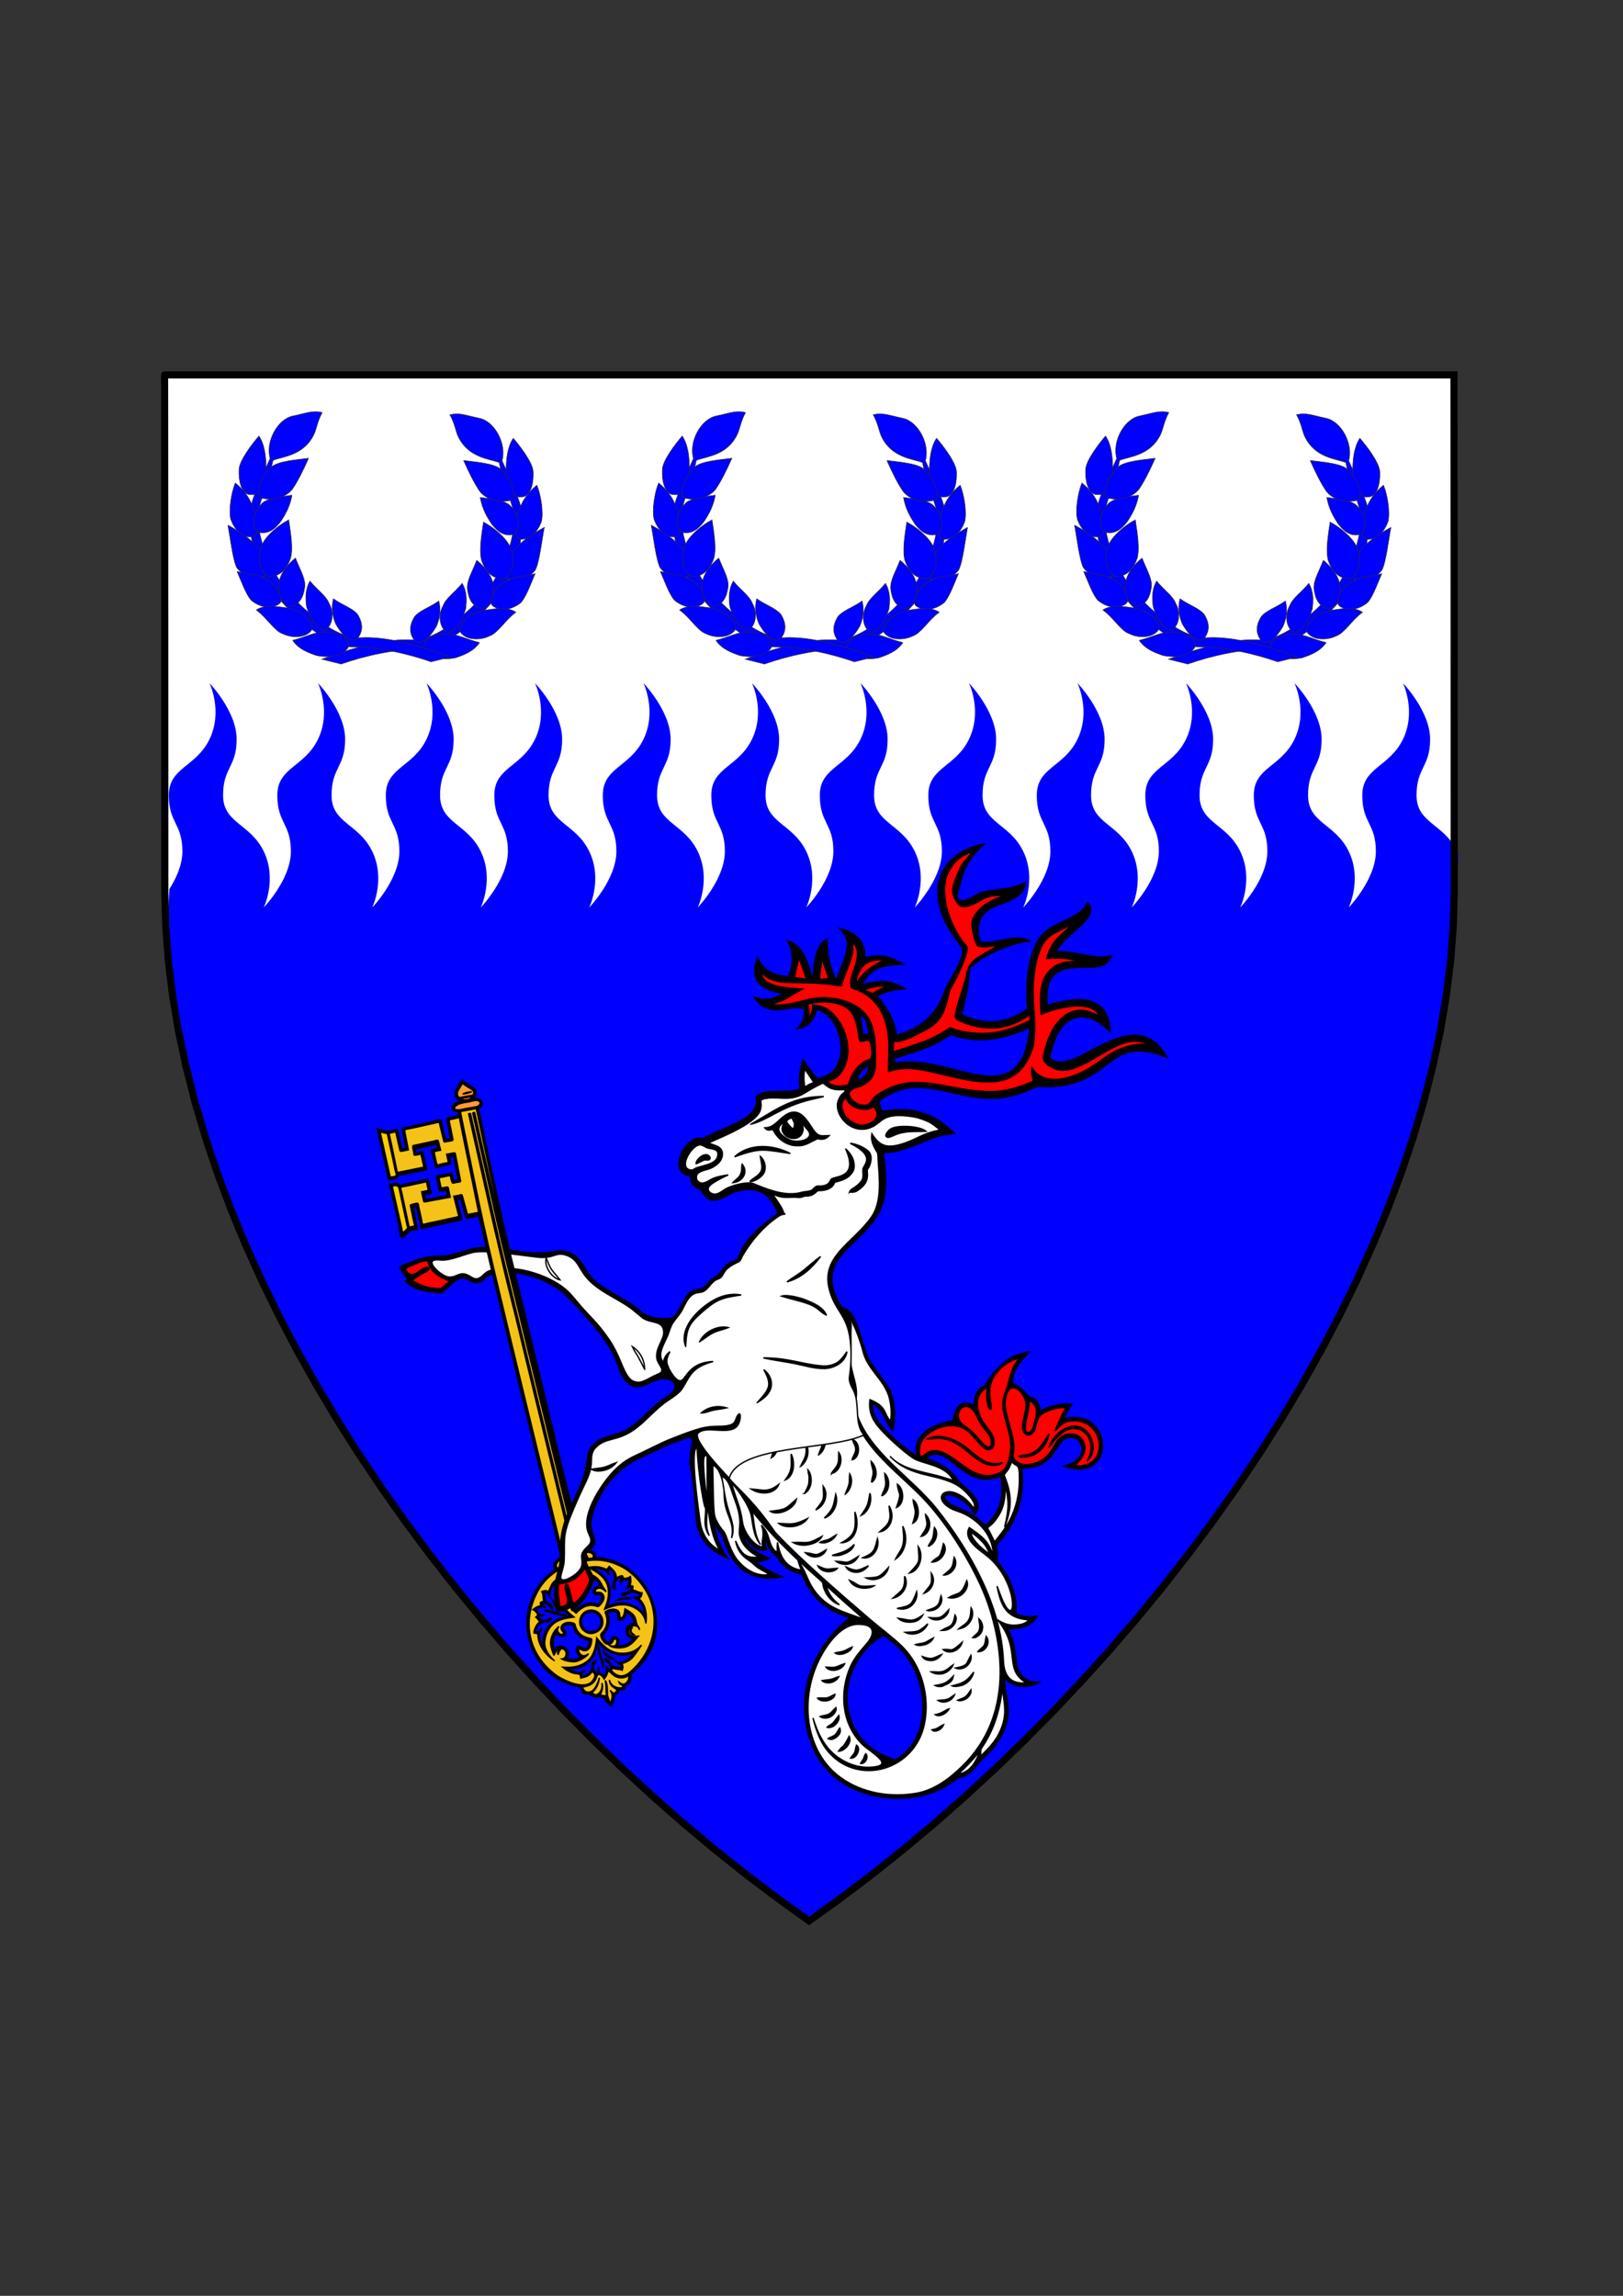<?xml version="1.0" encoding="UTF-8"?>
<!DOCTYPE svg PUBLIC "-//W3C//DTD SVG 1.1//EN" "http://www.w3.org/Graphics/SVG/1.1/DTD/svg11.dtd">
<!-- Creator: CorelDRAW X5 -->
<svg xmlns="http://www.w3.org/2000/svg" xml:space="preserve" width="210mm" height="297mm" style="shape-rendering:geometricPrecision; text-rendering:geometricPrecision; image-rendering:optimizeQuality; fill-rule:evenodd; clip-rule:evenodd"
viewBox="0 0 210 297"
 xmlns:xlink="http://www.w3.org/1999/xlink">
 <rect x="0" y="0" width="210" height="297" fill="#333333" stroke="none"/>
 <defs>
  <style type="text/css">
   <![CDATA[
    .str0 {stroke:#2B2A29;stroke-width:0.076}
    .str1 {stroke:black;stroke-width:0.176}
    .fil4 {fill:black}
    .fil3 {fill:blue}
    .fil9 {fill:#F5C217}
    .fil5 {fill:red}
    .fil7 {fill:#FF9933}
    .fil8 {fill:#FFCC00}
    .fil6 {fill:white}
    .fil2 {fill:black;fill-rule:nonzero}
    .fil1 {fill:blue;fill-rule:nonzero}
    .fil0 {fill:white;fill-rule:nonzero}
   ]]>
  </style>
 </defs>
 <g id="Layer_x0020_1">
  <g id="shield">
   <g id="shield_0">
    <path id="_615543040" class="fil0" d="M21.299 48.5l166.83 0c0,0 0.029,19.576 0.029,66.79 0,47.214 -39.311,102.334 -83.474,133.21 -44.193,-30.876 -83.359,-85.766 -83.359,-133.21 0,-47.444 -0.026,-66.79 -0.026,-66.79z"/>
    <path id="_615543208" class="fil1" d="M21.91 115.023c-0.949,15.937 6.144,42.688 20.625,66.766 16.43,27.319 41.746,52.606 62.09,66.189 21.194,-14.16 48.895,-41.627 64.474,-70.639 12.719,-23.685 17.99,-36.339 19.602,-66.871 -0.046,-0.109 -0.096,-0.218 -0.149,-0.326 -1.755,-3.627 -5.265,-3.627 -5.265,-7.255 0,-3.627 1.755,-3.627 1.755,-7.255 0,-3.627 -3.51,-7.255 -3.51,-7.255 0,0 1.755,3.627 0,7.255 -1.755,3.627 -5.264,3.627 -5.264,7.255 0,3.627 1.755,3.627 1.755,7.255 0,3.627 -3.51,7.255 -3.51,7.255l0 0c0,0 1.755,-3.627 0,-7.255 -1.755,-3.627 -5.264,-3.627 -5.264,-7.255 0,-3.627 1.755,-3.627 1.755,-7.255 0,-3.627 -3.51,-7.255 -3.51,-7.255 0,0 1.755,3.627 0,7.255 -1.755,3.627 -5.264,3.627 -5.264,7.255 0,3.627 1.755,3.627 1.755,7.255 0,3.627 -3.509,7.254 -3.51,7.255 0,-0 1.755,-3.627 0,-7.255 -1.755,-3.627 -5.264,-3.627 -5.264,-7.255 0,-3.627 1.755,-3.627 1.755,-7.255 0,-3.627 -3.51,-7.255 -3.51,-7.255 0,0 1.755,3.627 0,7.255 -1.755,3.627 -5.265,3.627 -5.265,7.255 0,3.627 1.755,3.627 1.755,7.255 0,3.627 -3.51,7.255 -3.51,7.255l0 0c0,0 1.755,-3.627 0,-7.255 -1.755,-3.627 -5.265,-3.627 -5.265,-7.255 0,-3.627 1.755,-3.627 1.755,-7.255 0,-3.627 -3.51,-7.255 -3.51,-7.255 0,0 1.755,3.627 0,7.255 -1.755,3.627 -5.264,3.627 -5.264,7.255 0,3.627 1.755,3.627 1.755,7.255 0,3.627 -3.509,7.254 -3.51,7.255 0,-0 1.755,-3.627 0,-7.255 -1.755,-3.627 -5.264,-3.627 -5.264,-7.255 0,-3.627 1.755,-3.627 1.755,-7.255 0,-3.627 -3.51,-7.255 -3.51,-7.255 0,0 1.755,3.627 0,7.255 -1.755,3.627 -5.264,3.627 -5.264,7.255 0,3.627 1.755,3.627 1.755,7.255 0,3.627 -3.51,7.255 -3.51,7.255l0 0c0,0 1.755,-3.627 0,-7.255 -1.755,-3.627 -5.264,-3.627 -5.264,-7.255 0,-3.627 1.755,-3.627 1.755,-7.255 0,-3.627 -3.51,-7.255 -3.51,-7.255 0,0 1.755,3.627 0,7.255 -1.755,3.627 -5.265,3.627 -5.265,7.255 0,3.627 1.755,3.627 1.755,7.255 0,3.627 -3.509,7.254 -3.51,7.255 0,-0 1.755,-3.627 0,-7.255 -1.755,-3.627 -5.265,-3.627 -5.265,-7.255 0,-3.627 1.755,-3.627 1.755,-7.255 0,-3.627 -3.51,-7.255 -3.51,-7.255 0,0 1.755,3.627 0,7.255 -1.755,3.627 -5.265,3.627 -5.265,7.255 0,3.627 1.755,3.627 1.755,7.255 0,3.627 -3.51,7.255 -3.51,7.255l0 0c0,0 1.755,-3.627 0,-7.255 -1.755,-3.627 -5.264,-3.627 -5.264,-7.255 0,-3.627 1.755,-3.627 1.755,-7.255 0,-3.627 -3.51,-7.255 -3.51,-7.255 0,0 1.755,3.627 0,7.255 -1.755,3.627 -5.264,3.627 -5.264,7.255 0,3.627 1.755,3.627 1.755,7.255 0,3.627 -3.509,7.254 -3.51,7.255 0,-0 1.755,-3.627 0,-7.255 -1.755,-3.627 -5.264,-3.627 -5.264,-7.255 0,-3.627 1.755,-3.627 1.755,-7.255 0,-3.627 -3.51,-7.255 -3.51,-7.255 0,0 1.755,3.627 0,7.255 -1.755,3.627 -5.264,3.627 -5.264,7.255 0,3.627 1.755,3.627 1.755,7.255 0,3.627 -3.51,7.255 -3.51,7.255l0 0c0,0 1.755,-3.627 0,-7.255 -1.755,-3.627 -5.265,-3.627 -5.265,-7.255 0,-3.627 1.755,-3.627 1.755,-7.255 0,-3.627 -3.51,-7.255 -3.51,-7.255 0,0 1.755,3.627 0,7.255 -1.755,3.627 -5.265,3.627 -5.265,7.255 0,3.627 1.755,3.627 1.755,7.255 0,3.627 -3.509,7.254 -3.51,7.255 0,-0 1.755,-3.627 0,-7.255 -1.755,-3.627 -5.264,-3.627 -5.264,-7.255 0,-3.627 1.755,-3.627 1.755,-7.255 0,-3.627 -3.51,-7.255 -3.51,-7.255 0,0 1.755,3.627 0,7.255 -1.755,3.627 -5.264,3.627 -5.264,7.255 0,3.627 1.755,3.627 1.755,7.255 0,3.627 -3.51,7.255 -3.51,7.255 0,0 1.755,-3.627 0,-7.255 -1.755,-3.627 -5.264,-3.627 -5.264,-7.255 0,-3.627 1.755,-3.627 1.755,-7.255 0,-3.627 -3.51,-7.255 -3.51,-7.255 0,0 1.755,3.627 0,7.255 -1.755,3.627 -5.264,3.627 -5.264,7.255 0,3.627 1.755,3.627 1.755,7.255 0,1.767 -0.833,3.534 -1.687,4.882z"/>
    <g>
     <path id="_615543112" class="fil2" d="M21.299 48.039l0 0.921 -0.024 -0.001 -0.023 -0.002 -0.023 -0.003 -0.023 -0.004 -0.022 -0.005 -0.022 -0.006 -0.021 -0.007 -0.021 -0.008 -0.02 -0.009 -0.02 -0.01 -0.019 -0.011 -0.019 -0.012 -0.018 -0.013 -0.018 -0.014 -0.017 -0.015 -0.016 -0.015 -0.015 -0.016 -0.015 -0.017 -0.014 -0.018 -0.013 -0.018 -0.012 -0.019 -0.011 -0.019 -0.01 -0.02 -0.009 -0.02 -0.008 -0.021 -0.007 -0.021 -0.006 -0.022 -0.005 -0.022 -0.004 -0.023 -0.003 -0.023 -0.002 -0.023 -0.001 -0.024 0.001 -0.024 0.002 -0.023 0.003 -0.023 0.004 -0.023 0.005 -0.022 0.006 -0.022 0.007 -0.021 0.008 -0.021 0.009 -0.02 0.01 -0.02 0.011 -0.019 0.012 -0.019 0.013 -0.018 0.014 -0.018 0.015 -0.017 0.015 -0.016 0.016 -0.015 0.017 -0.015 0.018 -0.014 0.018 -0.013 0.019 -0.012 0.019 -0.011 0.02 -0.01 0.02 -0.009 0.021 -0.008 0.021 -0.007 0.022 -0.006 0.022 -0.005 0.023 -0.004 0.023 -0.003 0.023 -0.002 0.024 -0.001zm166.83 0.921l-166.83 0 0 -0.921 166.83 0 0.461 0.46 -0.461 0.461zm0 -0.921l0.46 0 0.001 0.46 -0.461 -0.46zm0.489 67.25l-0.921 0 0 0 -0 -4.346 -0 -4.185 -0 -4.026 -0.001 -3.869 -0.001 -3.712 -0.001 -3.558 -0.001 -3.405 -0.001 -3.253 -0.001 -3.103 -0.001 -2.955 -0.001 -2.807 -0.001 -2.662 -0.001 -2.517 -0.001 -2.375 -0.001 -2.233 -0.001 -2.094 -0.001 -1.955 -0.001 -1.819 -0.001 -1.683 -0.001 -1.549 -0.001 -1.417 -0.001 -1.286 -0.001 -1.156 -0.001 -1.028 -0.001 -0.902 -0.001 -0.777 -0.001 -0.653 -0.001 -0.531 -0.001 -0.411 -0 -0.291 -0 -0.174 -0 -0.058 0.921 -0.001 0 0.058 0 0.174 0 0.291 0.001 0.411 0.001 0.531 0.001 0.653 0.001 0.777 0.001 0.902 0.001 1.028 0.001 1.157 0.001 1.286 0.001 1.417 0.001 1.549 0.001 1.683 0.001 1.819 0.001 1.955 0.001 2.094 0.001 2.233 0.001 2.375 0.001 2.517 0.001 2.662 0.001 2.807 0.001 2.955 0.001 3.103 0.001 3.253 0.001 3.405 0.001 3.558 0.001 3.712 0.001 3.869 0 4.026 0 4.185 0 4.346 0 0zm-84.198 133.588l0.528 -0.755 -0.528 0 4.115 -2.958 4.081 -3.094 4.04 -3.224 3.993 -3.348 3.94 -3.467 3.88 -3.579 3.814 -3.686 3.742 -3.787 3.663 -3.881 3.578 -3.97 3.487 -4.053 3.389 -4.13 3.285 -4.202 3.175 -4.267 3.058 -4.326 2.935 -4.38 2.806 -4.427 2.67 -4.468 2.528 -4.504 2.38 -4.534 2.225 -4.557 2.065 -4.575 1.897 -4.587 1.724 -4.592 1.545 -4.593 1.359 -4.586 1.167 -4.574 0.968 -4.556 0.764 -4.532 0.553 -4.503 0.337 -4.467 0.114 -4.425 0.921 0 -0.115 4.472 -0.34 4.511 -0.558 4.545 -0.771 4.572 -0.976 4.593 -1.175 4.609 -1.369 4.619 -1.555 4.623 -1.735 4.622 -1.909 4.614 -2.076 4.601 -2.237 4.582 -2.392 4.557 -2.541 4.526 -2.683 4.49 -2.818 4.447 -2.948 4.399 -3.071 4.345 -3.188 4.285 -3.299 4.219 -3.403 4.147 -3.501 4.07 -3.592 3.986 -3.678 3.897 -3.757 3.802 -3.829 3.701 -3.896 3.594 -3.956 3.481 -4.01 3.363 -4.058 3.238 -4.099 3.108 -4.135 2.972 -0.528 0zm0.528 -0l-0.264 0.184 -0.264 -0.184 0.528 -0zm-84.084 -133.588l0.921 0 0 0 0.113 4.446 0.335 4.484 0.551 4.518 0.761 4.545 0.965 4.567 1.163 4.583 1.355 4.593 1.54 4.597 1.719 4.596 1.892 4.588 2.059 4.575 2.22 4.556 2.374 4.531 2.522 4.5 2.664 4.464 2.8 4.422 2.929 4.374 3.052 4.32 3.169 4.26 3.28 4.195 3.384 4.123 3.482 4.046 3.574 3.963 3.659 3.875 3.739 3.78 3.812 3.68 3.878 3.574 3.939 3.462 3.993 3.345 4.041 3.221 4.082 3.092 4.118 2.957 -0.528 0.755 -4.137 -2.971 -4.101 -3.106 -4.058 -3.235 -4.01 -3.359 -3.955 -3.476 -3.894 -3.588 -3.827 -3.695 -3.753 -3.795 -3.674 -3.89 -3.588 -3.979 -3.496 -4.062 -3.398 -4.14 -3.293 -4.212 -3.182 -4.278 -3.065 -4.338 -2.942 -4.393 -2.812 -4.442 -2.676 -4.485 -2.534 -4.523 -2.386 -4.555 -2.232 -4.581 -2.071 -4.601 -1.903 -4.616 -1.73 -4.625 -1.55 -4.628 -1.364 -4.626 -1.172 -4.618 -0.973 -4.604 -0.768 -4.585 -0.556 -4.559 -0.339 -4.529 -0.114 -4.492 0 0zm-0.026 -66.789l0.921 -0.001 0 0.057 0 0.172 0 0.288 0.001 0.407 0.001 0.526 0.001 0.648 0.001 0.771 0.001 0.895 0.001 1.022 0.001 1.149 0.001 1.279 0.001 1.41 0.001 1.542 0.001 1.676 0.001 1.812 0.001 1.95 0.001 2.089 0.001 2.229 0.001 2.371 0.001 2.515 0.001 2.661 0.001 2.808 0.001 2.956 0.001 3.106 0.001 3.258 0.001 3.412 0.001 3.567 0.001 3.723 0.001 3.882 0 4.041 0 4.203 0 4.366 -0.921 0 -0 -4.366 -0 -4.203 -0 -4.041 -0.001 -3.881 -0.001 -3.723 -0.001 -3.567 -0.001 -3.412 -0.001 -3.258 -0.001 -3.106 -0.001 -2.956 -0.001 -2.808 -0.001 -2.661 -0.001 -2.515 -0.001 -2.371 -0.001 -2.229 -0.001 -2.089 -0.001 -1.95 -0.001 -1.812 -0.001 -1.676 -0.001 -1.542 -0.001 -1.409 -0.001 -1.279 -0.001 -1.149 -0.001 -1.022 -0.001 -0.895 -0.001 -0.771 -0.001 -0.648 -0.001 -0.526 -0.001 -0.407 -0 -0.288 -0 -0.172 -0 -0.057zm0.921 -0.001l-0.921 0.001 0.001 -0.024 0.002 -0.023 0.003 -0.023 0.004 -0.023 0.005 -0.022 0.006 -0.022 0.007 -0.021 0.008 -0.021 0.009 -0.02 0.01 -0.02 0.011 -0.019 0.012 -0.019 0.013 -0.018 0.014 -0.017 0.015 -0.017 0.015 -0.016 0.016 -0.015 0.017 -0.015 0.017 -0.014 0.018 -0.013 0.019 -0.012 0.019 -0.011 0.02 -0.01 0.02 -0.009 0.021 -0.008 0.021 -0.007 0.022 -0.006 0.022 -0.005 0.023 -0.004 0.023 -0.003 0.023 -0.002 0.024 -0.001 0.024 0.001 0.023 0.002 0.023 0.003 0.023 0.004 0.022 0.005 0.022 0.006 0.021 0.007 0.021 0.008 0.02 0.009 0.02 0.01 0.019 0.011 0.019 0.012 0.018 0.013 0.017 0.014 0.017 0.015 0.016 0.015 0.015 0.016 0.015 0.017 0.014 0.017 0.013 0.018 0.012 0.019 0.011 0.019 0.01 0.02 0.009 0.02 0.008 0.021 0.007 0.021 0.006 0.022 0.005 0.022 0.004 0.023 0.003 0.023 0.002 0.023 0.001 0.024z"/>
    </g>
   </g>
   <g id="wreaths">
    <g id="laurel">
     <g>
      <path id="_615542704" class="fil3 str0" d="M58.23 53.663c1.209,-0.318 2.012,0.08 3.789,0.447 2.006,0.415 3.558,3.361 2.936,5.49 0.651,1.398 2.178,4.891 2.372,5.755 0.642,2.858 -0.439,7.312 -0.614,7.729 -2.376,5.678 -9.056,10.898 -12.313,10.888 -3.342,-0.01 -7.184,0.85 -10.264,1.927l-2.482 -0.62c4.658,-1.703 8.545,-2.678 11.645,-2.488 3.715,0.227 9.155,-5.27 10.367,-7.247 1.202,-1.96 3.759,-6.566 2.474,-10.479 -0.031,-0.095 -1.249,-3.554 -1.548,-5.232 -1.264,-0.494 -3.958,-0.6 -5.284,-3.32 -0.355,-0.729 -0.44,-1.679 -1.079,-2.85z"/>
      <path id="_615542656" class="fil3 str0" d="M56.777 77.757c-1.258,0.877 -2.555,1.239 -3.179,2.094 -0.672,1.163 -0.659,2.145 0.116,3.102 0.498,0.347 1.465,0.252 2.753,-1.938 0.42,-0.995 0.614,-2.055 0.31,-3.257z"/>
      <path id="_615542392" class="fil3 str0" d="M70.424 68.236c-1.351,0.724 -2.604,1.553 -3.325,2.329 -0.998,0.742 -2.124,3.212 -1.466,4.252 0.561,0.448 2.22,0.639 3.619,-1.065 0.533,-0.939 0.907,-4.235 1.171,-5.516z"/>
      <path id="_615542200" class="fil3 str0" d="M62.56 67.554c-0.258,1.702 -0.582,3.707 -0.242,4.935 0.501,1.456 1.354,2.351 2.764,2.4 0.674,-0.17 1.956,-1.729 0.849,-4.27 -0.545,-1.112 -2.104,-2.423 -3.372,-3.064z"/>
      <path id="_615542488" class="fil3 str0" d="M59.798 75.473c-0.962,1.193 -2.106,1.904 -2.467,2.899 -0.63,1.072 -0.537,2.709 0.475,3.41 0.691,0.194 1.826,-0.942 2.45,-3.057 0.125,-1.073 0.17,-2.183 -0.458,-3.252z"/>
      <path id="_615542320" class="fil3 str0" d="M69.235 74.219c-1.473,0.424 -2.818,0.348 -3.685,0.955 -1.132,0.515 -2.345,1.909 -1.92,3.064 0.455,0.556 2.036,1.092 3.762,-0.28 0.719,-0.806 1.316,-2.542 1.843,-3.739z"/>
      <path id="_615542152" class="fil3 str0" d="M61.684 72.492c-0.532,1.404 -1.275,2.549 -1.21,3.659 0.16,1.334 0.643,2.306 1.837,2.606 0.606,-0.021 1.905,-1.064 1.427,-3.435 -0.261,-1.048 -1.09,-2.051 -2.054,-2.83z"/>
      <path id="_615542368" class="fil3 str0" d="M69.465 62.777c-1.105,0.887 -1.858,1.952 -2.245,3.099 -0.513,1.101 -1.071,3.036 -0.113,3.809 0.675,0.243 2.153,-0.109 2.929,-2.172 0.319,-1.138 -0.06,-3.516 -0.571,-4.736z"/>
      <path id="_615542080" class="fil3 str0" d="M66.41 56.701c-0.781,1.182 -0.902,2.814 -0.92,4.024 -0.152,1.205 0.566,3.761 1.909,3.545 0.834,0.103 1.669,-0.902 1.583,-3.234 -0.044,-1.181 -1.712,-3.33 -2.571,-4.336z"/>
      <path id="_615541840" class="fil3 str0" d="M62.043 83.131c-1.618,-0.389 -2.962,-1.143 -4.106,-1.073 -1.344,-0.12 -2.946,0.383 -3.163,1.701 0.131,0.768 1.579,1.857 4.176,1.331 1.11,-0.376 2.337,-0.847 3.094,-1.96z"/>
      <path id="_615541792" class="fil3 str0" d="M62.138 64.358c0.265,1.478 0.875,2.532 1.5,3.451 0.822,1.062 1.736,1.648 2.915,1.292 0.509,-0.33 1.088,-1.891 -0.539,-3.68 -0.762,-0.765 -2.648,-0.89 -3.876,-1.064z"/>
      <path id="_615541672" class="fil3 str0" d="M66.749 79.203c-1.358,0.962 -2.327,2.703 -3.414,3.063 -1.204,0.61 -3.11,0.583 -3.802,-0.561 -0.163,-0.762 0.777,-2.31 3.383,-2.786 1.016,-0.141 2.717,-0.468 3.833,0.284z"/>
      <path id="_615541480" class="fil3 str0" d="M59.993 59.575c0.725,1.628 1.374,2.933 2.08,3.971 0.927,1.198 2.734,1.549 4.063,1.148 0.575,-0.372 0.568,-1.901 -1.267,-3.918 -0.86,-0.863 -3.491,-1.004 -4.876,-1.2z"/>
     </g>
     <g>
      <path id="_615541264" class="fil3 str0" d="M41.682 53.373c-1.209,-0.318 -2.012,0.08 -3.789,0.448 -2.006,0.415 -3.558,3.361 -2.936,5.49 -0.651,1.398 -2.178,4.891 -2.372,5.755 -0.642,2.858 0.439,7.312 0.614,7.729 2.376,5.678 9.056,10.898 12.313,10.888 3.342,-0.01 7.184,0.85 10.264,1.927l2.482 -0.62c-4.658,-1.703 -8.545,-2.678 -11.645,-2.488 -3.715,0.227 -9.155,-5.27 -10.367,-7.247 -1.202,-1.96 -3.759,-6.566 -2.474,-10.479 0.031,-0.095 1.249,-3.554 1.548,-5.232 1.264,-0.494 3.958,-0.6 5.284,-3.32 0.355,-0.729 0.44,-1.679 1.079,-2.85z"/>
      <path id="_615541912" class="fil3 str0" d="M43.136 77.468c1.258,0.877 2.555,1.239 3.179,2.094 0.672,1.163 0.659,2.145 -0.116,3.102 -0.498,0.347 -1.465,0.252 -2.753,-1.938 -0.42,-0.995 -0.614,-2.055 -0.31,-3.257z"/>
      <path id="_615541600" class="fil3 str0" d="M29.488 67.947c1.351,0.724 2.604,1.553 3.324,2.329 0.998,0.742 2.124,3.212 1.466,4.252 -0.561,0.448 -2.22,0.639 -3.619,-1.065 -0.533,-0.939 -0.907,-4.235 -1.171,-5.516z"/>
      <path id="_615541888" class="fil3 str0" d="M37.353 67.264c0.258,1.702 0.582,3.707 0.242,4.935 -0.501,1.456 -1.354,2.351 -2.764,2.4 -0.674,-0.17 -1.956,-1.729 -0.849,-4.27 0.545,-1.112 2.104,-2.423 3.372,-3.064z"/>
      <path id="_615541384" class="fil3 str0" d="M40.115 75.183c0.962,1.193 2.106,1.904 2.467,2.899 0.63,1.072 0.537,2.709 -0.475,3.411 -0.691,0.194 -1.826,-0.943 -2.45,-3.057 -0.125,-1.073 -0.17,-2.183 0.458,-3.252z"/>
      <path id="_615541456" class="fil3 str0" d="M30.678 73.929c1.473,0.424 2.818,0.348 3.685,0.955 1.132,0.515 2.345,1.909 1.92,3.064 -0.455,0.556 -2.036,1.092 -3.762,-0.281 -0.719,-0.806 -1.316,-2.542 -1.843,-3.739z"/>
      <path id="_615541696" class="fil3 str0" d="M38.228 72.202c0.532,1.404 1.275,2.55 1.21,3.66 -0.16,1.334 -0.643,2.306 -1.837,2.606 -0.606,-0.021 -1.905,-1.064 -1.427,-3.435 0.261,-1.048 1.09,-2.051 2.055,-2.83z"/>
      <path id="_615540544" class="fil3 str0" d="M30.448 62.487c1.105,0.887 1.858,1.952 2.245,3.099 0.513,1.101 1.071,3.036 0.113,3.809 -0.675,0.243 -2.153,-0.108 -2.929,-2.172 -0.319,-1.138 0.06,-3.516 0.571,-4.736z"/>
      <path id="_615541144" class="fil3 str0" d="M33.503 56.411c0.781,1.182 0.902,2.814 0.92,4.024 0.152,1.205 -0.566,3.761 -1.909,3.545 -0.834,0.103 -1.669,-0.902 -1.583,-3.234 0.044,-1.181 1.712,-3.33 2.571,-4.336z"/>
      <path id="_615540616" class="fil3 str0" d="M37.87 82.841c1.618,-0.389 2.962,-1.143 4.106,-1.073 1.344,-0.12 2.946,0.383 3.163,1.701 -0.131,0.768 -1.579,1.857 -4.176,1.331 -1.11,-0.376 -2.337,-0.847 -3.094,-1.96z"/>
      <path id="_615541000" class="fil3 str0" d="M37.775 64.068c-0.265,1.478 -0.875,2.532 -1.5,3.452 -0.822,1.062 -1.736,1.648 -2.915,1.292 -0.509,-0.33 -1.088,-1.891 0.539,-3.68 0.762,-0.765 2.648,-0.89 3.876,-1.064z"/>
      <path id="_615540976" class="fil3 str0" d="M33.163 78.913c1.357,0.962 2.326,2.703 3.414,3.063 1.204,0.61 3.11,0.583 3.802,-0.561 0.163,-0.762 -0.777,-2.31 -3.383,-2.786 -1.015,-0.141 -2.717,-0.468 -3.833,0.284z"/>
      <path id="_615540592" class="fil3 str0" d="M39.92 59.285c-0.725,1.628 -1.374,2.933 -2.08,3.971 -0.927,1.198 -2.734,1.549 -4.063,1.148 -0.575,-0.372 -0.568,-1.901 1.267,-3.918 0.86,-0.863 3.491,-1.004 4.876,-1.2z"/>
     </g>
    </g>
    <g id="laurel_1">
     <g>
      <path id="_615540808" class="fil3 str0" d="M113.003 53.663c1.209,-0.318 2.012,0.08 3.789,0.447 2.006,0.415 3.558,3.361 2.936,5.49 0.651,1.398 2.178,4.891 2.372,5.755 0.642,2.858 -0.439,7.312 -0.614,7.729 -2.376,5.678 -9.056,10.898 -12.313,10.888 -3.342,-0.01 -7.184,0.85 -10.264,1.927l-2.482 -0.62c4.658,-1.703 8.545,-2.678 11.645,-2.488 3.715,0.227 9.155,-5.27 10.367,-7.247 1.202,-1.96 3.759,-6.566 2.474,-10.479 -0.031,-0.095 -1.249,-3.554 -1.548,-5.232 -1.264,-0.494 -3.958,-0.6 -5.284,-3.32 -0.355,-0.729 -0.44,-1.679 -1.079,-2.85z"/>
      <path id="_615540784" class="fil3 str0" d="M111.549 77.757c-1.258,0.877 -2.555,1.239 -3.179,2.094 -0.672,1.163 -0.659,2.145 0.116,3.102 0.498,0.347 1.465,0.252 2.753,-1.938 0.42,-0.995 0.614,-2.055 0.31,-3.257z"/>
      <path id="_615540352" class="fil3 str0" d="M125.196 68.236c-1.351,0.724 -2.604,1.553 -3.324,2.329 -0.998,0.742 -2.124,3.212 -1.466,4.252 0.561,0.448 2.22,0.639 3.619,-1.065 0.533,-0.939 0.907,-4.235 1.171,-5.516z"/>
      <path id="_615540064" class="fil3 str0" d="M117.332 67.554c-0.258,1.702 -0.582,3.707 -0.242,4.935 0.501,1.456 1.354,2.351 2.764,2.4 0.674,-0.17 1.956,-1.729 0.849,-4.27 -0.545,-1.112 -2.104,-2.423 -3.372,-3.064z"/>
      <path id="_615539728" class="fil3 str0" d="M114.57 75.473c-0.962,1.193 -2.106,1.904 -2.467,2.899 -0.63,1.072 -0.537,2.709 0.475,3.41 0.691,0.194 1.826,-0.942 2.45,-3.057 0.125,-1.073 0.17,-2.183 -0.458,-3.252z"/>
      <path id="_615539704" class="fil3 str0" d="M124.007 74.219c-1.473,0.424 -2.818,0.348 -3.685,0.955 -1.132,0.515 -2.345,1.909 -1.92,3.064 0.455,0.556 2.036,1.092 3.762,-0.28 0.719,-0.806 1.316,-2.542 1.843,-3.739z"/>
      <path id="_615540136" class="fil3 str0" d="M116.457 72.492c-0.532,1.404 -1.275,2.549 -1.21,3.659 0.16,1.334 0.643,2.306 1.837,2.606 0.607,-0.021 1.905,-1.064 1.427,-3.435 -0.261,-1.048 -1.09,-2.051 -2.054,-2.83z"/>
      <path id="_615540160" class="fil3 str0" d="M124.237 62.777c-1.105,0.887 -1.858,1.952 -2.245,3.099 -0.513,1.101 -1.071,3.036 -0.113,3.809 0.675,0.243 2.153,-0.109 2.929,-2.172 0.319,-1.138 -0.06,-3.516 -0.571,-4.736z"/>
      <path id="_615539848" class="fil3 str0" d="M121.182 56.701c-0.781,1.182 -0.902,2.814 -0.92,4.024 -0.152,1.205 0.566,3.761 1.909,3.545 0.834,0.103 1.669,-0.902 1.583,-3.234 -0.044,-1.181 -1.712,-3.33 -2.571,-4.336z"/>
      <path id="_615539872" class="fil3 str0" d="M116.815 83.131c-1.617,-0.389 -2.962,-1.143 -4.106,-1.073 -1.344,-0.12 -2.946,0.383 -3.163,1.701 0.131,0.768 1.579,1.857 4.176,1.331 1.11,-0.376 2.337,-0.847 3.094,-1.96z"/>
      <path id="_615540256" class="fil3 str0" d="M116.91 64.358c0.265,1.478 0.875,2.532 1.5,3.451 0.822,1.062 1.736,1.648 2.915,1.292 0.509,-0.33 1.088,-1.891 -0.539,-3.68 -0.762,-0.765 -2.648,-0.89 -3.876,-1.064z"/>
      <path id="_615540016" class="fil3 str0" d="M121.521 79.203c-1.357,0.962 -2.326,2.703 -3.414,3.063 -1.204,0.61 -3.11,0.583 -3.802,-0.561 -0.163,-0.762 0.777,-2.31 3.383,-2.786 1.015,-0.141 2.717,-0.468 3.833,0.284z"/>
      <path id="_615540400" class="fil3 str0" d="M114.765 59.575c0.725,1.628 1.374,2.933 2.08,3.971 0.927,1.198 2.734,1.549 4.063,1.148 0.575,-0.372 0.568,-1.901 -1.267,-3.918 -0.86,-0.863 -3.491,-1.004 -4.876,-1.2z"/>
     </g>
     <g>
      <path id="_615539536" class="fil3 str0" d="M96.454 53.373c-1.209,-0.318 -2.012,0.08 -3.789,0.448 -2.006,0.415 -3.558,3.361 -2.936,5.49 -0.651,1.398 -2.178,4.891 -2.372,5.755 -0.642,2.858 0.439,7.312 0.614,7.729 2.376,5.678 9.056,10.898 12.313,10.888 3.342,-0.01 7.184,0.85 10.264,1.927l2.482 -0.62c-4.658,-1.703 -8.545,-2.678 -11.645,-2.488 -3.715,0.227 -9.155,-5.27 -10.367,-7.247 -1.202,-1.96 -3.759,-6.566 -2.474,-10.479 0.031,-0.095 1.249,-3.554 1.548,-5.232 1.264,-0.494 3.958,-0.6 5.284,-3.32 0.355,-0.729 0.44,-1.679 1.079,-2.85z"/>
      <path id="_615539344" class="fil3 str0" d="M97.908 77.468c1.258,0.877 2.555,1.239 3.179,2.094 0.672,1.163 0.659,2.145 -0.116,3.102 -0.498,0.347 -1.465,0.252 -2.753,-1.938 -0.42,-0.995 -0.614,-2.055 -0.31,-3.257z"/>
      <path id="_615539152" class="fil3 str0" d="M84.26 67.947c1.351,0.724 2.604,1.553 3.325,2.329 0.998,0.742 2.124,3.212 1.466,4.252 -0.561,0.448 -2.22,0.639 -3.619,-1.065 -0.533,-0.939 -0.907,-4.235 -1.171,-5.516z"/>
      <path id="_615539488" class="fil3 str0" d="M92.125 67.264c0.258,1.702 0.582,3.707 0.242,4.935 -0.501,1.456 -1.354,2.351 -2.764,2.4 -0.674,-0.17 -1.956,-1.729 -0.849,-4.27 0.545,-1.112 2.104,-2.423 3.372,-3.064z"/>
      <path id="_615539248" class="fil3 str0" d="M94.887 75.183c0.962,1.193 2.106,1.904 2.467,2.899 0.63,1.072 0.537,2.709 -0.475,3.411 -0.691,0.194 -1.826,-0.943 -2.45,-3.057 -0.125,-1.073 -0.17,-2.183 0.458,-3.252z"/>
      <path id="_615539056" class="fil3 str0" d="M85.45 73.929c1.473,0.424 2.818,0.348 3.685,0.955 1.132,0.515 2.345,1.909 1.92,3.064 -0.455,0.556 -2.036,1.092 -3.762,-0.281 -0.719,-0.806 -1.316,-2.542 -1.843,-3.739z"/>
      <path id="_615538912" class="fil3 str0" d="M93 72.202c0.532,1.404 1.275,2.55 1.21,3.66 -0.16,1.334 -0.643,2.306 -1.837,2.606 -0.606,-0.021 -1.905,-1.064 -1.427,-3.435 0.261,-1.048 1.09,-2.051 2.054,-2.83z"/>
      <path id="_615538960" class="fil3 str0" d="M85.22 62.487c1.105,0.887 1.858,1.952 2.245,3.099 0.513,1.101 1.071,3.036 0.113,3.809 -0.675,0.243 -2.153,-0.108 -2.929,-2.172 -0.319,-1.138 0.06,-3.516 0.571,-4.736z"/>
      <path id="_615539392" class="fil3 str0" d="M88.275 56.411c0.781,1.182 0.902,2.814 0.92,4.024 0.152,1.205 -0.566,3.761 -1.909,3.545 -0.834,0.103 -1.669,-0.902 -1.583,-3.234 0.044,-1.181 1.712,-3.33 2.571,-4.336z"/>
      <path id="_615539032" class="fil3 str0" d="M92.642 82.841c1.618,-0.389 2.962,-1.143 4.106,-1.073 1.344,-0.12 2.946,0.383 3.163,1.701 -0.131,0.768 -1.579,1.857 -4.176,1.331 -1.111,-0.376 -2.337,-0.847 -3.094,-1.96z"/>
      <path id="_615538360" class="fil3 str0" d="M92.547 64.068c-0.265,1.478 -0.875,2.532 -1.5,3.452 -0.822,1.062 -1.736,1.648 -2.915,1.292 -0.509,-0.33 -1.088,-1.891 0.539,-3.68 0.762,-0.765 2.648,-0.89 3.876,-1.064z"/>
      <path id="_615538288" class="fil3 str0" d="M87.936 78.913c1.357,0.962 2.326,2.703 3.414,3.063 1.204,0.61 3.11,0.583 3.802,-0.561 0.163,-0.762 -0.777,-2.31 -3.383,-2.786 -1.016,-0.141 -2.717,-0.468 -3.833,0.284z"/>
      <path id="_615538792" class="fil3 str0" d="M94.692 59.285c-0.725,1.628 -1.374,2.933 -2.079,3.971 -0.927,1.198 -2.734,1.549 -4.063,1.148 -0.575,-0.372 -0.568,-1.901 1.267,-3.918 0.86,-0.863 3.491,-1.004 4.876,-1.2z"/>
     </g>
    </g>
    <g id="laurel_2">
     <g>
      <path id="_615538720" class="fil3 str0" d="M167.775 53.663c1.209,-0.318 2.012,0.08 3.789,0.447 2.006,0.415 3.558,3.361 2.936,5.49 0.651,1.398 2.178,4.891 2.372,5.755 0.642,2.858 -0.439,7.312 -0.614,7.729 -2.376,5.678 -9.056,10.898 -12.313,10.888 -3.342,-0.01 -7.184,0.85 -10.264,1.927l-2.482 -0.62c4.658,-1.703 8.545,-2.678 11.645,-2.488 3.715,0.227 9.155,-5.27 10.367,-7.247 1.202,-1.96 3.759,-6.566 2.474,-10.479 -0.031,-0.095 -1.249,-3.554 -1.548,-5.232 -1.264,-0.494 -3.958,-0.6 -5.284,-3.32 -0.355,-0.729 -0.44,-1.679 -1.079,-2.85z"/>
      <path id="_615538648" class="fil3 str0" d="M166.321 77.757c-1.258,0.877 -2.555,1.239 -3.179,2.094 -0.672,1.163 -0.659,2.145 0.116,3.102 0.498,0.347 1.465,0.252 2.753,-1.938 0.42,-0.995 0.614,-2.055 0.31,-3.257z"/>
      <path id="_615538576" class="fil3 str0" d="M179.969 68.236c-1.351,0.724 -2.604,1.553 -3.324,2.329 -0.998,0.742 -2.124,3.212 -1.466,4.252 0.561,0.448 2.22,0.639 3.619,-1.065 0.533,-0.939 0.907,-4.235 1.171,-5.516z"/>
      <path id="_615538600" class="fil3 str0" d="M172.104 67.554c-0.258,1.702 -0.582,3.707 -0.242,4.935 0.501,1.456 1.354,2.351 2.764,2.4 0.674,-0.17 1.956,-1.729 0.849,-4.27 -0.545,-1.112 -2.104,-2.423 -3.372,-3.064z"/>
      <path id="_615537616" class="fil3 str0" d="M169.342 75.473c-0.962,1.193 -2.106,1.904 -2.467,2.899 -0.63,1.072 -0.537,2.709 0.475,3.41 0.691,0.194 1.826,-0.942 2.45,-3.057 0.125,-1.073 0.17,-2.183 -0.458,-3.252z"/>
      <path id="_615537520" class="fil3 str0" d="M178.779 74.219c-1.473,0.424 -2.818,0.348 -3.685,0.955 -1.132,0.515 -2.345,1.909 -1.92,3.064 0.455,0.556 2.036,1.092 3.762,-0.28 0.719,-0.806 1.316,-2.542 1.843,-3.739z"/>
      <path id="_615537400" class="fil3 str0" d="M171.229 72.492c-0.532,1.404 -1.275,2.549 -1.21,3.659 0.16,1.334 0.643,2.306 1.837,2.606 0.606,-0.021 1.905,-1.064 1.427,-3.435 -0.261,-1.048 -1.09,-2.051 -2.054,-2.83z"/>
      <path id="_615538072" class="fil3 str0" d="M179.009 62.777c-1.105,0.887 -1.858,1.952 -2.245,3.099 -0.513,1.101 -1.071,3.036 -0.113,3.809 0.675,0.243 2.153,-0.109 2.929,-2.172 0.319,-1.138 -0.06,-3.516 -0.571,-4.736z"/>
      <path id="_615537784" class="fil3 str0" d="M175.954 56.701c-0.781,1.182 -0.902,2.814 -0.92,4.024 -0.152,1.205 0.566,3.761 1.909,3.545 0.834,0.103 1.669,-0.902 1.583,-3.234 -0.044,-1.181 -1.712,-3.33 -2.571,-4.336z"/>
      <path id="_615538024" class="fil3 str0" d="M171.587 83.131c-1.618,-0.389 -2.962,-1.143 -4.106,-1.073 -1.344,-0.12 -2.946,0.383 -3.163,1.701 0.131,0.768 1.579,1.857 4.176,1.331 1.111,-0.376 2.337,-0.847 3.094,-1.96z"/>
      <path id="_615537928" class="fil3 str0" d="M171.682 64.358c0.265,1.478 0.875,2.532 1.5,3.451 0.822,1.062 1.736,1.648 2.915,1.292 0.509,-0.33 1.088,-1.891 -0.539,-3.68 -0.762,-0.765 -2.648,-0.89 -3.876,-1.064z"/>
      <path id="_615537688" class="fil3 str0" d="M176.293 79.203c-1.357,0.962 -2.326,2.703 -3.414,3.063 -1.204,0.61 -3.11,0.583 -3.802,-0.561 -0.163,-0.762 0.777,-2.31 3.383,-2.786 1.016,-0.141 2.717,-0.468 3.833,0.284z"/>
      <path id="_615537832" class="fil3 str0" d="M169.537 59.575c0.725,1.628 1.374,2.933 2.08,3.971 0.927,1.198 2.734,1.549 4.063,1.148 0.575,-0.372 0.568,-1.901 -1.267,-3.918 -0.86,-0.863 -3.491,-1.004 -4.876,-1.2z"/>
     </g>
     <g>
      <path id="_615537424" class="fil3 str0" d="M151.226 53.373c-1.209,-0.318 -2.012,0.08 -3.789,0.448 -2.006,0.415 -3.558,3.361 -2.936,5.49 -0.651,1.398 -2.178,4.891 -2.372,5.755 -0.642,2.858 0.439,7.312 0.614,7.729 2.376,5.678 9.056,10.898 12.313,10.888 3.342,-0.01 7.184,0.85 10.264,1.927l2.482 -0.62c-4.658,-1.703 -8.545,-2.678 -11.645,-2.488 -3.715,0.227 -9.155,-5.27 -10.367,-7.247 -1.202,-1.96 -3.759,-6.566 -2.474,-10.479 0.031,-0.095 1.249,-3.554 1.548,-5.232 1.264,-0.494 3.958,-0.6 5.284,-3.32 0.355,-0.729 0.44,-1.679 1.079,-2.85z"/>
      <path id="_615536776" class="fil3 str0" d="M152.68 77.468c1.258,0.877 2.555,1.239 3.179,2.094 0.672,1.163 0.659,2.145 -0.116,3.102 -0.498,0.347 -1.465,0.252 -2.753,-1.938 -0.42,-0.995 -0.614,-2.055 -0.31,-3.257z"/>
      <path id="_615536704" class="fil3 str0" d="M139.033 67.947c1.351,0.724 2.604,1.553 3.324,2.329 0.998,0.742 2.124,3.212 1.466,4.252 -0.561,0.448 -2.22,0.639 -3.619,-1.065 -0.533,-0.939 -0.907,-4.235 -1.171,-5.516z"/>
      <path id="_615537136" class="fil3 str0" d="M146.897 67.264c0.258,1.702 0.582,3.707 0.242,4.935 -0.501,1.456 -1.354,2.351 -2.764,2.4 -0.674,-0.17 -1.956,-1.729 -0.849,-4.27 0.545,-1.112 2.104,-2.423 3.372,-3.064z"/>
      <path id="_615536656" class="fil3 str0" d="M149.659 75.183c0.962,1.193 2.106,1.904 2.467,2.899 0.63,1.072 0.537,2.709 -0.475,3.411 -0.691,0.194 -1.826,-0.943 -2.45,-3.057 -0.125,-1.073 -0.17,-2.183 0.458,-3.252z"/>
      <path id="_615536632" class="fil3 str0" d="M140.222 73.929c1.473,0.424 2.818,0.348 3.685,0.955 1.132,0.515 2.345,1.909 1.92,3.064 -0.455,0.556 -2.036,1.092 -3.762,-0.281 -0.719,-0.806 -1.316,-2.542 -1.843,-3.739z"/>
      <path id="_615536608" class="fil3 str0" d="M147.773 72.202c0.532,1.404 1.275,2.55 1.21,3.66 -0.16,1.334 -0.643,2.306 -1.837,2.606 -0.607,-0.021 -1.905,-1.064 -1.427,-3.435 0.261,-1.048 1.09,-2.051 2.054,-2.83z"/>
      <path id="_615536872" class="fil3 str0" d="M139.992 62.487c1.105,0.887 1.858,1.952 2.245,3.099 0.513,1.101 1.071,3.036 0.113,3.809 -0.675,0.243 -2.153,-0.108 -2.929,-2.172 -0.319,-1.138 0.06,-3.516 0.571,-4.736z"/>
      <path id="_615536992" class="fil3 str0" d="M143.047 56.411c0.781,1.182 0.902,2.814 0.92,4.024 0.152,1.205 -0.566,3.761 -1.909,3.545 -0.834,0.103 -1.669,-0.902 -1.583,-3.234 0.044,-1.181 1.712,-3.33 2.571,-4.336z"/>
      <path id="_615537280" class="fil3 str0" d="M147.414 82.841c1.617,-0.389 2.962,-1.143 4.106,-1.073 1.344,-0.12 2.946,0.383 3.163,1.701 -0.131,0.768 -1.579,1.857 -4.176,1.331 -1.11,-0.376 -2.337,-0.847 -3.094,-1.96z"/>
      <path id="_615536944" class="fil3 str0" d="M147.319 64.068c-0.265,1.478 -0.875,2.532 -1.5,3.452 -0.822,1.062 -1.736,1.648 -2.915,1.292 -0.509,-0.33 -1.088,-1.891 0.539,-3.68 0.762,-0.765 2.648,-0.89 3.876,-1.064z"/>
      <path id="_615537088" class="fil3 str0" d="M142.708 78.913c1.357,0.962 2.326,2.703 3.414,3.063 1.204,0.61 3.11,0.583 3.802,-0.561 0.163,-0.762 -0.777,-2.31 -3.383,-2.786 -1.016,-0.141 -2.717,-0.468 -3.833,0.284z"/>
      <path id="_615536104" class="fil3 str0" d="M149.464 59.285c-0.725,1.628 -1.374,2.933 -2.08,3.971 -0.927,1.198 -2.734,1.549 -4.063,1.148 -0.575,-0.372 -0.568,-1.901 1.267,-3.918 0.86,-0.863 3.491,-1.004 4.876,-1.2z"/>
     </g>
    </g>
   </g>
   <g id="_615534256">
    <path id="_615536272" class="fil4 str1" d="M110.411 180.389c-0.028,0.028 -0.767,-4.193 -0.604,-5.229 0.379,-2.406 -1.144,-5.096 -0.877,-6.028 1.869,0.354 2.218,3.499 3.284,6.27 0.412,1.072 1.767,2.603 2.884,4.317 0.706,1.604 0.846,3.791 0.395,5.329 -0.896,-1.012 -1.282,-2.925 -2.594,-3.406 -0.415,2.281 4.08,5.562 5.693,6.78 -0.705,-4.153 4.651,-4.404 4.721,-4.736 0.338,-1.592 0.998,-2.781 2.733,-1.853 0.065,-2.527 1.247,-2.153 1.647,-2.934 0.631,-1.231 1.87,-2.452 3.067,-3.23 0.762,-0.372 1.596,-0.621 2.455,-0.787 -1.049,0.987 -2.061,2.186 -2.182,3.681 -0.02,0.25 -0.078,0.374 0.17,0.479 0.816,0.346 1.277,0.975 1.891,1.584 0.311,0.309 1.115,-0.035 1.54,1.929 1.229,-0.76 2.619,-0.971 4.045,-0.913 -0.432,0.604 -0.783,1.229 -1.057,1.92 6.466,-1.646 6.915,8.468 0.042,6.128 4.722,-1.342 1.214,-5.625 -0.572,-2.849 -1.347,2.093 -2.055,2.96 -4.868,3.103 0.355,3.765 -0.618,7.006 -3.187,9.817 -0.309,0.339 0.209,0.859 -0.055,1.97 -0.057,0.241 0.52,0.827 0.668,1.043 0.965,1.415 1.732,3.104 1.817,4.835 0.011,0.22 -0.092,1.134 0.063,1.206 0.854,0.396 1.766,0.403 2.673,0.228 -0.682,1.41 -2.354,1.684 -3.778,1.648 0.892,2.082 0.838,2.51 1.134,4.66 0.204,1.488 1.553,2.511 3.05,2.192 -1.587,0.87 -3.351,0.909 -4.663,-0.468 0.002,1.768 0.755,3.504 0.413,5.276 -0.399,2.068 -1.665,3.851 -3.247,5.199 -0.85,0.724 -1.128,1.879 -2.832,2.36 -0.967,0.273 -1.823,1.658 -5.168,2.414 -3.592,0.753 -7.564,0.159 -10.574,-2.018 -3.104,-2.245 -4.43,-6.021 -4.419,-9.738 0.011,-3.667 1.698,-7.272 4.249,-9.853 0.51,-0.516 1.056,-0.98 1.617,-1.439 -3.034,-0.879 -5.078,-2.672 -6.181,-5.587 -0.077,-0.204 -1.868,-0.064 -3.189,-2.195 -0.309,-0.498 -1.238,-0.661 -1.439,-2.453 -0.227,0.495 -0.21,0.971 0.06,1.448 -1.444,0.455 -2.483,-1.103 -3.173,-2.12 0.379,1.697 1.969,2.667 3.507,3.2 -0.609,0.323 -1.357,0.543 -2.049,0.396 1.169,0.807 2.376,1.49 3.695,2.02 -4.285,0.756 -6.534,-1.242 -7.697,-5.243 -0.07,-0.242 -0.656,-0.826 -1.025,-1.589 0.118,1.639 0.693,3.087 1.646,4.418 -2.554,-1.115 -3.981,-2.703 -4.062,-5.455 -0.01,-0.327 -0.353,-4.953 -0.813,-6.801 0.539,-11.08 5.968,1.4 4.492,0.325 -7.177,-5.228 16.596,-12.843 16.652,-9.251zm5.423 47.297c5.135,-2.815 4.53,-11.633 -0.445,-15.345 -0.155,-0.116 -1.009,-0.847 -1.158,-0.752 -0.773,0.489 -1.557,1.032 -2.164,1.726 -2.566,2.937 -3.299,6.815 -1.463,10.341 1.077,2.07 3.074,3.329 5.23,4.031zm11.665 -30.31c2.065,-1.827 2.364,-3.796 1.996,-6.427 -4.895,2.102 -6.839,-4.735 -9.752,-2.307 1.747,0.53 3.295,1.383 4.292,2.965 0.384,0.609 3.697,2.606 2.094,4.254 -0.492,-0.996 -2.496,-2.831 -3.727,-2.445 -0.683,0.214 0.492,1.167 0.732,1.273 2.146,0.954 2.58,0.927 4.366,2.688z"/>
    <path id="_615535912" class="fil4 str1" d="M112.223 185.71c-1.625,-2.004 -0.243,-3.653 -1.513,-6.47 -0.119,-0.265 -0.316,-0.524 -0.356,-0.818 -0.075,-0.556 1.086,-4.493 -1.022,-8.469 -0.616,-1.162 -1.392,-2.348 -1.622,-3.664 -0.715,-4.093 3.896,-5.508 6.018,-9.462 1.277,-2.381 0.816,-5.163 0.599,-7.732 2.671,0 4.95,-1.528 7.464,-2.213 0.559,-0.153 1.16,-0.198 1.736,-0.232 -2.743,-2.743 -5.587,-3.527 -9.256,-2.88 -0.229,0.04 -0.345,-0.52 -0.415,-0.71 -0.263,-0.725 -0.276,-0.48 0.341,-0.954 0.729,-0.56 1.763,-0.994 2.637,-1.225 3.371,-0.892 7.306,1.207 11.416,1.207 1.838,0 3.679,-0.505 5.33,-1.291 0.827,-0.394 0.838,-0.227 1.79,-0.227 5.974,0 7.362,-3.24 10.237,-4.317 1.837,-0.688 3.671,-0.117 5.418,0.539 -0.801,-1.2 -1.285,-1.976 -2.673,-2.563 -2.249,-0.952 -5.117,0.604 -7.09,1.623 -1.256,0.648 -3.849,2.282 -5.23,1.198 -0.272,-0.213 -0.213,-0.318 -0.135,-0.645 0.359,-1.509 0.854,-3.097 2.083,-4.138 0.841,-0.713 1.917,-0.89 2.962,-0.582 1.042,0.307 1.928,1.048 2.729,1.752 -0.11,-1.206 -0.353,-2.425 -1.324,-3.247 -1.785,-1.511 -4.867,-0.706 -6.881,-0.127 -0.027,-1.258 -0.104,-2.731 0.759,-3.761 1.329,-1.588 3.897,-0.98 5.933,-1.271 0.817,-0.117 1.363,-0.657 1.665,-1.393 -1.84,0.616 -4.636,-0.605 -7.21,-0.531 1.203,-2.309 5.967,-4.564 4.09,-6.308 -0.85,2.035 -4.274,2.421 -5.808,4.097 -1.887,2.063 -2.19,6.413 -1.954,9.129 0.037,0.43 0.147,0.407 -0.226,0.655 -1.346,0.895 -2.681,1.461 -4.331,1.511 -1.301,0.04 -2.618,-0.315 -3.8,-0.84 -0.322,-0.143 -0.129,-0.281 -0.034,-0.685 0.394,-1.676 0.731,-2.894 0.831,-4.68 0.057,-1.014 -0.003,-0.632 0.708,-1.284 1.448,-1.327 5.251,-2.891 7.246,-2.952 -2.297,-1.053 -4.159,0.412 -6.336,0.155 -0.252,-0.03 -0.243,-0.305 -0.292,-0.517 -0.276,-1.188 -0.171,-2.561 0.822,-3.402 1.383,-1.171 3.405,-1.189 4.594,-2.484 0.34,-0.37 0.457,-0.868 0.537,-1.348 -1.998,1.088 -3.605,0.754 -5.485,1.267 -1.114,0.303 -2.384,1.683 -3.234,0.816 -0.324,-0.33 0.238,-1.544 0.316,-1.974 0.369,-2.029 1.549,-3.704 3.041,-5.078 -2.43,0.475 -4.93,1.884 -5.673,4.416 -1.332,4.538 2.746,8.504 2.864,9.04 0.37,1.686 -1.756,4.061 -2.283,5.692 -0.961,2.974 -3.243,4.813 -6.185,5.593 -0.396,-2.051 -1.194,-3.51 -2.572,-5.068 1.132,-0.66 2.346,-0.864 3.634,-0.953 -1.967,-1.201 -3.484,-1.119 -5.633,-0.447 1.358,-2.427 2.849,-2.647 5.439,-2.724 -1.798,-1.042 -2.935,-1.331 -4.984,-0.818 0,-2.232 -1.163,-3.264 -3.247,-3.786 0.925,0.991 1.196,1.735 0.859,3.083 -0.314,1.257 -0.929,2.43 -1.306,3.671 -0.907,-1.814 -1.164,-3.413 -1.223,-5.422 -1.603,0.973 -1.692,3.633 -1.788,5.296 -0.672,-1.864 -1.083,-4.379 -3.272,-5.026 0.802,1.521 0.765,2.972 0.127,4.523 -0.062,0.15 -0.609,0.015 -0.74,0.002 -1.533,-0.144 -2.689,-0.962 -3.3,-2.383 -1.086,3.077 0.482,4.185 3.356,4.621 -1.161,0.804 -2.462,1.02 -3.803,0.523 1.465,2.076 3.029,1.649 4.943,1.36 0.366,-0.055 1.41,-0.174 1.533,0.301 0.233,0.896 -0.281,1.739 -0.843,2.378 1.261,-0.12 2.083,-1.084 2.395,-2.26 0.09,-0.342 0.339,-0.161 0.628,-0.035 0.861,0.376 1.465,1.125 1.889,1.947 1.111,2.152 1.16,5.458 -1.387,6.574 -0.288,0.126 -0.575,0.18 -0.873,0.266 -0.176,0.051 -0.56,-0.573 -0.673,-0.706 -0.46,-0.544 -0.865,-1.135 -1.279,-1.714 -0.327,1.035 -0.535,2.181 -0.422,3.272 0.062,0.598 0.161,0.547 -0.632,0.696 -1.379,0.258 -3.617,-0.165 -4.754,0.566 -0.649,0.417 0.087,0.393 -0.296,1.416 -0.459,1.226 -1.777,1.82 -2.87,2.367 -1.136,0.568 -2.334,1.011 -3.463,1.592 -0.193,0.099 -0.489,0.348 -0.708,0.266 -0.816,-0.305 -1.783,0.627 -2.184,1.218 -0.848,1.25 -1.262,3.267 0.665,3.588 0.399,0.067 -0.277,0.916 1.073,1.64 0.098,0.052 0.365,0.129 0.415,0.223 1.388,2.598 3.12,0.522 4.479,0.162 2.738,-0.725 4.451,0.11 5.405,2.757 0.067,0.185 -0.176,0.259 -0.321,0.363 -4.887,3.507 -4.428,5.396 -4.95,5.709 -0.505,0.303 -0.85,0.218 -1.51,0.878 -0.421,0.421 -0.654,0.977 -1.177,1.284 -0.685,0.403 -0.748,0.482 -1.25,1.1 -0.899,1.106 -1.737,-0.013 -2.822,1.86 -0.306,0.529 -0.968,2.035 -1.505,2.333 -0.241,0.134 -0.567,0.162 -0.838,0.171 -1.163,0.038 -2.456,-0.157 -3.349,-0.942 -1.931,-1.697 -5.24,-2.94 -6.475,-4.528 -0.772,-0.993 -1.28,-2.234 -2.391,-2.913 -1.11,-0.678 -2.415,-0.24 -3.613,-0.126 -3.111,0.296 -6.466,-1.268 -9.573,-0.458 -1.239,0.323 -2.457,0.841 -3.752,0.898 -2.529,0.11 -2.26,0.154 -4.683,1.093 -0.681,0.264 -0.754,0.092 -0.406,0.821 0.179,0.375 0.467,0.768 0.851,0.953 -0.131,0.109 -0.275,0.209 -0.396,0.329 1.032,1.11 2.783,1.423 4.24,1.492 0.227,0.011 0.51,0.088 0.698,-0.087 0.678,-0.632 1.801,-2.111 2.862,-1.733 0.542,0.193 0.902,0.612 1.513,0.544 1.105,-0.124 0.673,-1.23 3.344,-1.345 2.554,-0.111 5.217,0.805 7.298,2.25 1.182,0.821 4.593,4.77 5.351,5.82 0.747,1.034 1.482,2.053 1.94,3.255 0.436,1.145 0.726,2.456 1.792,3.19 1.095,0.754 2.369,-0.147 3.394,-0.557 1.71,-0.685 2.947,0.421 2.276,1.423 -0.337,0.504 -0.953,0.756 -1.427,1.105 -1.62,1.194 -2.845,2.841 -4.585,3.885 -1.545,0.926 -3.835,0.771 -4.797,2.523 -0.367,0.669 -0.392,2.439 -0.891,3.81 -1.265,3.477 -3.03,5.358 -2.929,9.379 0.046,1.819 -0.277,2.238 -0.645,3.897 -0.265,1.191 0.01,2.48 0.111,3.682 0.031,0.369 0.151,0.255 0.485,0.204 0.509,-0.078 0.943,-0.25 1.347,-0.574 0.052,0.159 0.116,0.321 0.185,0.472 1.236,-0.898 2.148,-2.146 2.654,-3.593 0.089,-0.254 0.224,-0.472 0.112,-0.733 -0.383,-0.889 -1.542,-2.311 -0.771,-3.26 0.344,-0.424 0.94,-0.716 0.94,-1.331 0,-1.179 -0.928,-1.248 -0.315,-3.489 0.659,-2.411 2.231,-4.734 4.234,-6.236 1.042,-0.781 2.225,-1.245 3.392,-1.8 1.934,-0.921 2.549,-1.23 4.533,-1.891 0.783,-0.261 0.604,0.105 1.099,0.689 1.483,1.747 1.82,1.827 3.043,4.06 3.642,-6.492 13.602,-2.483 19.291,-5.053zm-1.278 -45.909c0.919,-0.34 1.451,-0.977 1.501,-1.965 -0.876,0.388 -1.406,0.998 -1.501,1.965zm4.806 -2.277c5.636,-0.966 11.524,3.254 15.014,1.075 1.865,-1.165 2.298,-3.715 2.5,-5.729 -2.375,1.149 -4.847,1.807 -7.499,1.574 -0.644,-0.057 -1.276,-0.195 -1.903,-0.342 -0.254,-0.06 -0.586,-0.244 -0.839,-0.244 -0.183,0 -0.466,0.274 -0.62,0.369 -1.987,1.224 -4.191,1.964 -6.426,2.574 -0.415,0.113 -0.253,0.174 -0.228,0.725zm-4.107 -3.634c0.882,-0.12 0.848,0.102 0.62,-1.088 -0.107,-0.557 -0.371,-1.352 -1.025,-1.45 0.204,0.838 0.337,1.679 0.405,2.538z"/>
    <path id="_615536488" class="fil5 str1" d="M140.158 189.589c-0.372,0.072 -0.708,0.078 -1.063,-0.08 2.085,-1.642 1.289,-3.593 0.011,-3.928 -0.854,-0.224 -1.743,0.036 -2.263,0.766 -0.493,0.692 -0.82,1.487 -1.444,2.083 -1.01,0.966 -3.156,1.634 -4.154,0.333 -0.453,-0.591 0.146,-0.596 -0.129,-2.363 -0.269,-1.729 -1.191,-3.774 -1.055,-5.122 0.27,-2.663 1.894,-1.918 2.563,-0.252 0.59,1.47 -1.044,3.576 0.095,4.509 0.499,0.408 1.108,-0.265 1.223,-0.713 0.229,-0.897 0.288,-1.629 1.199,-2.085 0.836,-0.418 1.861,-0.733 2.807,-0.633 -0.614,0.941 -1.022,2.009 -1.447,3.044 0.489,-0.547 1.065,-1.193 1.832,-1.303 4.374,-0.626 5.216,5.199 1.825,5.743zm0.491 -0.572c1.353,-1.044 0.828,-3.494 -0.55,-4.244 -1.879,-1.023 -3.916,0.987 -4.396,2.467 1.022,-1.251 2.199,-2.97 4.064,-2.279 1.23,0.456 1.841,2.216 1.041,3.74 -0.055,0.105 -0.108,0.21 -0.159,0.316zm-12.159 1.811c-3.359,0.699 -5.624,-4.006 -8.292,-3.023 -0.521,0.192 -1.443,1.6 -1.205,-0.583 0.224,-2.051 4.451,-4.162 6.704,-1.657 0.316,0.351 1.388,1.617 1.691,1.813 0.56,0.361 1.108,0.106 1.218,-0.539 0.248,-1.46 -1.382,-2.238 -1.915,-3.935 -0.876,-2.788 1.052,-3.301 1.118,-3.477 -0.403,1.656 0.209,3.285 0.427,2.81 0.272,-0.593 -1.317,-3.282 1.712,-5.613 0.602,-0.463 1.31,-0.797 2.051,-0.962 -1.321,1.205 -1.31,2.976 -1.943,4.533 -1.106,2.721 1.326,4.817 0.575,8.248 -0.296,1.35 -0.713,2.062 -2.14,2.386zm0.509 -1.308c0.284,-0.055 0.533,-0.126 0.763,-0.302 -2.078,0.472 -2.915,-0.5 -4.427,-1.711 -1.395,-1.117 -2.949,-1.954 -4.787,-1.57 -0.242,0.051 -0.444,0.17 -0.674,0.238 1.779,-0.156 2.672,-0.303 4.463,0.946 1.355,0.944 2.808,2.759 4.662,2.4zm4.039 -1.097c1.431,-0.232 2.472,-1.574 2.707,-2.937 -0.74,1.053 -1.216,2.311 -2.776,2.686 -0.388,0.093 -0.797,0.092 -1.177,0.205 0.34,0.183 0.881,0.12 1.247,0.045zm-5.029 -1.22c-0.626,0.154 -1.593,-1.539 -2.549,-2.253 -0.357,-0.266 -0.747,-0.498 -1.056,-0.824 -1.261,-1.328 0.568,-3.373 1.787,-1.301 0.244,0.415 0.396,0.873 0.65,1.284 0.464,0.751 1.254,1.411 1.395,2.141 0.054,0.281 0.117,0.81 -0.227,0.955zm5.132 -1.88c-1.123,0.091 0.123,-2.609 0.015,-4.167 1.58,0.804 0.776,2.342 0.622,3.147 -0.084,0.438 -0.232,0.801 -0.637,1.02z"/>
    <path id="_615536080" class="fil6 str1" d="M124.004 229.537c0.064,-0.107 2.04,-1.922 2.803,-3.086 -0.47,1.41 -1.227,2.781 -2.803,3.086zm2.853 -2.333c0.15,-1.405 -0.171,-0.426 0.793,-2.087 1.181,-2.036 1.769,-4.342 2.052,-6.66 0.197,1.71 0.567,2.961 0.015,4.675 -0.574,1.783 -1.543,2.814 -2.86,4.073zm5.938 -9.501c-2.036,0.198 -2.88,-0.915 -2.96,-2.834 -0.299,-7.127 -4.244,-14.116 -8.58,-19.604 -3.344,-4.234 -8.778,-7.304 -10.482,-12.575 -0.253,-0.782 0.024,-1.529 0.045,-2.324 0.045,-1.723 -0.951,-3.33 -0.75,-5.072 0.137,-1.185 -0.046,-2.473 0.071,-3.664 0.081,-0.818 -0.749,-1.461 -0.651,-1.468 0.652,-0.045 1.807,3.174 2.217,4.8 0.553,2.195 2.84,3.671 3.376,5.937 0.226,0.957 0.318,1.967 0.146,2.933 -0.929,-0.894 -0.367,-1.846 -2.666,-2.761 -0.247,1.993 0.655,3.119 1.993,4.486 0.772,0.789 3.163,2.988 4.108,3.342 1.702,0.639 3.704,0.827 4.722,2.63 -0.74,-0.221 -1.477,-0.473 -2.226,-0.663 -2.005,-0.509 -4.563,-0.868 -6.004,-2.481 2.721,2.915 6.308,2.12 9.005,3.953 0.549,0.373 2.366,2.042 1.854,2.782 -0.638,-0.809 -1.029,-1.283 -1.952,-1.785 -1.97,-1.071 -3.319,0.494 -1.109,1.773 0.575,0.333 1.41,0.47 2.279,0.982 1.896,1.117 3.281,2.892 3.3,5.15 -0.734,-2.025 -1.425,-2.431 -3.112,-3.622 -0.856,1.534 1.264,2.847 2.262,3.646 4.256,3.409 3.856,9.998 2.003,5.662 -0.245,-0.573 -0.449,-1.16 -0.676,-1.74 0.496,2.564 1.208,4.186 4.082,4.358 -0.341,0.567 -1.272,0.689 -1.88,0.701 -0.789,0.016 -1.515,-0.275 -2.155,-0.719 3.208,3.966 0.684,6.362 3.737,8.178zm-20.986 -8.207c-2.671,-1.027 -4.817,-1.38 -6.54,-3.879 -0.845,-1.226 -0.937,-2.259 -2.02,-3.741 0.132,0.425 0.272,0.836 0.433,1.251 -1.987,-0.293 -2.774,-1.755 -3.078,-3.599 -0.043,0.434 -0.05,0.869 -0.034,1.305 -0.987,-0.586 -0.945,-1.731 -1.403,-2.654 -0.164,-0.331 -0.419,-0.599 -0.645,-0.888 0.509,1.341 -0.083,1.927 0.166,2.827 -1.21,-0.072 -2.445,-2.039 -2.6,-3.122 -0.341,-2.372 -0.827,-2.873 -1.433,-5.17 0.866,0.904 2.342,3.036 2.564,4.316 0.229,1.321 0.289,2.604 1.191,3.678 -0.805,-1.232 -0.839,-2.899 -1.059,-4.305 2.524,3.195 5.502,6.032 8.564,8.706 0.869,0.758 0.365,0.401 0.73,1.366 0.343,0.907 1.032,1.702 1.969,2.017 -0.837,-0.629 -1.476,-1.462 -1.693,-2.502 0.36,0.446 4.291,3.861 4.887,4.392zm-12.272 -5.824c-1.689,0.391 -3.455,-0.849 -4.35,-2.172 -0.882,-1.306 -1.147,-2.955 -1.601,-3.447 -0.417,-0.451 -1.048,-1.47 -1.14,-2.079 -0.192,-1.264 -0.171,-5.007 -0.233,-6.38 0.918,0.073 1.486,2.428 1.484,3.652 -0.006,2.824 1.439,3.399 0.958,5.718 0.542,-1.432 -0.191,-2.725 -0.535,-4.091 0.002,0.01 0.004,0.02 0.005,0.029 -0.277,-0.902 -0.587,-2.981 -0.743,-3.906 0.968,0.317 1.215,1.795 1.745,3.178 1.036,2.705 0.39,3.489 0.562,4.382 0.254,1.317 1.35,2.315 2.519,2.867 -1.776,0.265 -2.367,-0.585 -3.034,-2.082 0.204,1.12 0.764,1.918 1.712,2.514 0.435,0.274 0.759,0.672 1.181,0.959 0.47,0.32 1.003,0.534 1.47,0.859zm-6.413 -3.114c-1.462,-0.735 -2.337,-2.149 -2.547,-3.749 -0.22,-1.675 -1.341,-9.434 -0.379,-9.562 0.122,3.422 0.959,8.247 1.1,7.782 0.055,1.403 -0.417,2.222 0.471,3.635 -0.727,-1.613 -0.047,-2.939 -0.275,-4.558 -0.108,-0.772 -0.661,-4.859 -0.387,-5.614 0.086,-0.236 0.372,-0.317 0.38,-0.034 0.089,3.424 -0.356,8.707 1.636,12.1z"/>
    <path id="_615535552" class="fil6 str1" d="M118.664 231.97c-3.408,0.602 -7.075,0.035 -9.912,-2.03 -4.595,-3.345 -5.193,-9.97 -2.939,-14.851 0.902,-1.954 2.869,-5.059 5.385,-4.961 0.727,0.029 1.771,0.187 1.663,1.15 -0.135,1.206 -1.877,2.203 -2.809,4.293 -1.468,3.294 -1.169,7.403 1.474,10.045 0.992,0.992 4.042,2.596 1.744,2.941 -1.796,0.27 -3.45,-0.23 -4.91,-1.271 -1.67,-1.191 -2.58,-3.136 -3.169,-5.04 0.417,1.69 0.992,3.316 2.202,4.615 3.867,4.151 10.964,2.123 12.21,-3.809 0.74,-3.527 -0.306,-7.582 -2.938,-10.12 -1.283,-1.237 -2.747,-2.295 -4.103,-3.453 -3.629,-3.096 -9.257,-8.004 -12.273,-11.256 -5.279,-7.701 -7.246,-5.93 -6.46,-10.859 0.395,-2.478 2.57,-2.837 4.574,-3.564 3.433,-1.247 5.801,-0.066 7.395,-0.273 0.898,-0.116 1.584,-0.67 2.375,-1.06 0.785,-0.387 1.55,-0.802 2.127,-1.463 -0.065,1.091 -0.145,1.351 0.266,2.421 1.647,4.287 5.588,7.045 8.696,10.214 3.364,3.429 7.131,9.546 8.617,13.961 2.415,7.176 2.431,15.14 -3.286,20.792 -1.649,1.63 -3.595,3.129 -5.927,3.58zm-7.124 -3.835c0.502,-0.096 0.848,-0.852 0.487,-1.268 -0.152,0.169 -0.2,0.41 -0.285,0.615 -0.102,0.241 -0.285,0.423 -0.391,0.66 0.06,0.01 0.13,0.011 0.19,-0.007zm-1.308 -0.7c0.623,-0.051 1.202,-1.265 0.594,-1.669 -0.135,0.31 -0.111,0.659 -0.259,0.968 -0.132,0.276 -0.364,0.455 -0.523,0.709 0.061,0.011 0.129,0.011 0.189,-0.007zm-1.574 -0.904c0.747,-0.106 1.609,-1.159 1.219,-1.916 -0.955,1.814 -0.673,0.942 -1.38,1.917 0.05,-0 0.111,0.008 0.16,-0.001zm12.453 -2.6c0.424,-0.068 0.844,-0.415 0.984,-0.822 -0.693,0.304 -0.631,0.503 -1.519,0.675 0.135,0.141 0.347,0.191 0.534,0.147zm-13.387 1.065c0.547,-0.168 1.243,-0.807 0.928,-1.449 -0.213,0.25 -0.313,0.569 -0.534,0.813 -0.262,0.29 -0.671,0.339 -0.981,0.558 0.175,0.108 0.39,0.116 0.587,0.077zm13.887 -3.068c0.485,-0.081 0.96,-0.44 1.202,-0.864 -0.37,0.055 -0.843,0.574 -1.794,0.758 0.186,0.114 0.379,0.149 0.592,0.106zm-14.182 1.54c0.631,-0.097 1.3,-0.902 1.1,-1.547 -0.246,0.302 -0.455,0.627 -0.708,0.923 -0.222,0.26 -0.58,0.356 -0.805,0.608 0.133,0.04 0.279,0.045 0.414,0.015zm17.078 -3.495c0.607,-0.135 1.203,-0.692 1.13,-1.362 -0.677,0.975 -0.63,0.912 -1.739,1.349 0.202,0.096 0.402,0.053 0.61,0.013zm-2.097 0.179c0.49,-0.108 0.914,-0.435 1.099,-0.909 -0.324,0.204 -0.604,0.476 -0.978,0.594 -0.4,0.126 -0.765,0.065 -1.168,0.136 0.3,0.203 0.694,0.271 1.047,0.179zm-15.317 2.075c0.54,-0.093 1.194,-0.739 1.077,-1.322 -0.31,0.237 -0.51,0.587 -0.849,0.798 -0.389,0.244 -0.806,0.199 -1.213,0.363 0.279,0.205 0.658,0.227 0.984,0.161zm17.08 -4.132c0.917,-0.159 1.618,-0.889 1.817,-1.781 -0.939,1.213 -1.327,1.416 -2.799,1.78 0.286,0.117 0.69,0.068 0.982,0.001zm-2.246 0.053c0.554,-0.319 1.245,-0.331 1.429,-1.325 -0.891,0.911 -1.121,1.012 -2.366,1.22 0.273,0.155 0.634,0.161 0.937,0.105zm-14.881 1.866c0.383,-0.085 0.972,-0.357 0.983,-0.828 -0.363,0.156 -0.657,0.382 -1.054,0.46 -0.4,0.078 -0.801,-0.04 -1.195,0.041 0.265,0.354 0.871,0.403 1.266,0.327zm14.826 -3.476c0.611,-0.1 1.222,-0.609 1.459,-1.17 -0.435,0.279 -0.752,0.669 -1.262,0.834 -0.552,0.178 -1.056,0.037 -1.611,0.073 0.411,0.264 0.938,0.329 1.414,0.263zm2.536 -0.681c0.737,-0.124 1.397,-0.961 1.22,-1.725 -0.671,1.103 -0.247,1.317 -1.996,1.655 0.209,0.1 0.553,0.141 0.776,0.07zm-16.922 1.814c0.445,-0.104 0.848,-0.36 1.053,-0.776 -0.335,0.082 -0.635,0.265 -0.971,0.345 -0.404,0.096 -0.811,0.089 -1.215,0.174 0.288,0.282 0.754,0.324 1.133,0.257zm19.288 -4.017c0.887,-0.134 1.393,-1.268 0.827,-1.971 -0.114,0.402 -0.054,0.795 -0.279,1.174 -0.2,0.338 -0.578,0.5 -0.795,0.815 0.082,0.01 0.166,0.001 0.247,-0.018zm-6.032 1.137c0.448,-0.092 0.839,-0.379 1.092,-0.753 -1.199,0.482 -1.19,0.725 -2.492,0.262 0.234,0.47 0.949,0.579 1.399,0.492zm2.452 -1.112c0.607,-0.135 1.16,-0.626 1.315,-1.237 -1.638,1.484 -1.213,0.816 -2.482,0.957 0.295,0.273 0.782,0.366 1.167,0.281zm-15.069 2.373c0.454,-0.072 0.99,-0.391 1.173,-0.829 -0.39,0.097 -0.74,0.311 -1.127,0.421 -0.446,0.127 -0.847,0.028 -1.3,0.019 0.276,0.382 0.821,0.473 1.254,0.389zm17.92 -4.194c1.161,-0.275 1.452,-1.646 0.612,-2.441 0.044,0.511 0.21,1.004 0.03,1.507 -0.157,0.436 -0.571,0.592 -0.831,0.935 0.063,0 0.128,0.005 0.19,-0.001zm-6.637 0.963c0.556,-0.089 1.128,-0.412 1.374,-0.933 -0.374,0.162 -0.686,0.429 -1.072,0.583 -0.412,0.164 -0.855,0.143 -1.266,0.287 0.282,0.146 0.663,0.133 0.965,0.064zm-10.416 1.157c0.471,-0.104 1.122,-0.411 1.282,-0.915 -0.39,0.148 -0.727,0.394 -1.123,0.533 -0.36,0.126 -0.753,0.123 -1.107,0.25 0.241,0.178 0.666,0.196 0.949,0.132zm15.242 -3.294c1.245,-0.24 2,-1.723 1.415,-2.692 -0.074,0.535 -0.018,1.008 -0.272,1.51 -0.308,0.608 -0.857,0.788 -1.327,1.218 0.06,-0.012 0.124,-0.019 0.183,-0.035zm-1.867 0.2c0.875,-0.142 1.698,-1.249 1.207,-1.949 -0.348,1.734 -0.618,1.282 -1.77,1.992 0.192,0.001 0.374,-0.004 0.563,-0.043zm-3.91 0.47c0.723,-0.157 1.303,-0.605 1.59,-1.291 -1.224,1.103 -1.345,1.037 -2.93,1.103 0.404,0.226 0.89,0.262 1.34,0.187zm3.075 -1.834c0.606,-0.135 1.186,-0.634 1.239,-1.288 -0.995,1.113 -1.056,1.119 -2.527,1.031 0.345,0.275 0.868,0.349 1.288,0.257zm-3.342 0.295c0.509,-0.082 0.965,-0.399 1.196,-0.863 -1.494,1.018 -1.608,0.578 -3.193,0.391 0.474,0.487 1.37,0.592 1.996,0.471zm2.474 -1.491c0.83,-0.182 1.44,-1.064 1.091,-1.897 -0.155,0.461 -0.127,0.942 -0.504,1.301 -0.351,0.334 -0.849,0.42 -1.283,0.6 0.212,0.093 0.478,0.042 0.696,-0.004zm-3.502 -0.216c0.929,-0.195 1.632,-1.245 1.447,-2.187 -0.67,1.75 -0.723,1.796 -2.538,2.147 0.342,0.099 0.744,0.124 1.091,0.039zm6.421 -1.433c0.908,-0.126 1.907,-1.246 1.51,-2.198 -0.782,2.109 -1.105,1.434 -2.365,2.209 0.28,0.081 0.574,0.049 0.855,-0.011zm-4.042 -0.552c1.045,-0.367 1.614,-1.646 0.956,-2.598 0.115,1.683 -0.068,1.38 -0.956,2.598zm-3.92 0.603c1.19,-0.278 2.062,-1.678 1.425,-2.819 0.049,1.808 -0.373,1.794 -1.517,2.837 0.03,-0.006 0.062,-0.01 0.092,-0.018zm6.756 -2.993c0.97,-0.223 1.652,-1.362 1.084,-2.277 -0.118,0.454 -0.092,0.971 -0.365,1.375 -0.261,0.386 -0.66,0.621 -1,0.927 0.094,0.011 0.188,-0.005 0.281,-0.025zm-9.965 1.672c0.237,-0.043 0.484,-0.116 0.682,-0.257 -2.394,0.162 -1.616,-0.004 -3.187,-0.718 0.475,0.897 1.585,1.153 2.505,0.975zm5.252 -1.904c1.321,-0.247 1.924,-2.267 1.146,-3.433 0.081,1.927 0.433,1.806 -1.146,3.433zm-4.321 0.806c0.764,-0.14 1.454,-0.744 1.611,-1.521 -1.203,1.293 -1.16,1.254 -2.883,1.35 0.383,0.187 0.854,0.253 1.272,0.171zm14.748 -3.234c-0.865,-0.575 -2.282,-1.735 -2.482,-2.796 0.549,0.207 1.089,0.774 1.496,1.186 0.478,0.484 0.704,1.012 0.986,1.611zm-7.241 0.984c0.94,-0.127 1.914,-1.495 1.222,-2.363 -0.518,2.275 -0.594,1.407 -1.503,2.388 0.094,0.011 0.189,-0.001 0.281,-0.025zm-9.783 1.321c0.529,-0.088 0.978,-0.412 1.305,-0.824 -1.357,0.626 -1.487,0.796 -2.924,0.154 0.289,0.537 1.045,0.787 1.618,0.67zm17.629 -3.917l-0.665 -1.322c-0.546,-0.898 -0.048,-0.123 1.153,-2.031 0.828,-1.315 0.962,-2.797 0.828,-4.307 0.562,2.419 0.559,3.34 -0.029,5.761 0.99,-2.498 0.957,-4.279 -0.041,-6.688 -0.057,-0.137 0.397,-0.581 0.501,-0.753 0.198,-0.329 0.32,-0.683 0.473,-1.033 0.647,0.818 0.97,0.004 0.985,2.133 0.018,2.691 -0.744,5.107 -2.423,7.244 -0.261,0.332 -0.521,0.664 -0.782,0.996zm-21.134 3.832c0.283,-0.044 0.597,-0.172 0.78,-0.401 -1.313,0.04 -1.135,0.323 -2.508,-0.313 0.294,0.611 1.109,0.834 1.728,0.714zm8.322 -1.61c1.348,-0.954 1.629,-2.8 0.93,-4.243 0.054,0.777 0.191,1.532 0.033,2.308 -0.155,0.765 -0.654,1.256 -0.963,1.935zm-6.126 0.649c0.564,-0.083 1.048,-0.482 1.298,-0.984 -1.805,1.154 -1.27,0.654 -2.892,0.625 0.443,0.347 1.047,0.45 1.593,0.359zm10.352 -2.289c0.903,-0.284 1.443,-1.677 0.796,-2.441 -0.098,0.44 -0.083,0.879 -0.206,1.321 -0.117,0.418 -0.441,0.721 -0.59,1.121zm-7.973 1.477c1.054,-0.181 1.685,-1.48 1.399,-2.463 -0.412,1.547 -0.398,1.833 -1.905,2.465 0.166,0.035 0.34,0.032 0.505,-0.003zm-3.455 -0.315c0.758,-0.222 1.612,-0.567 1.853,-1.407 -0.908,0.914 -1.692,1.051 -2.87,1.413 0.346,0.053 0.672,0.044 1.017,-0.006zm-2.889 0.178c0.476,-0.092 0.925,-0.406 1.098,-0.88 -1.566,0.976 -1.196,0.497 -2.693,0.36 0.406,0.408 1.02,0.657 1.595,0.519zm13.372 -2.623c1.034,-0.165 1.625,-1.793 0.593,-2.843 0.013,0.506 0.264,0.959 0.146,1.479 -0.127,0.56 -0.463,0.884 -0.739,1.364zm-10.073 0.805c1.824,-0.305 2.11,-2.544 1.518,-3.975 0.115,2.009 0.223,2.968 -1.735,3.987 0.073,0.011 0.146,0.006 0.218,-0.012zm-2.286 0.001c0.583,-0.145 1.117,-0.449 1.396,-1.003 -0.36,0.194 -0.707,0.497 -1.096,0.629 -0.315,0.107 -0.76,0.158 -1.03,0.354 0.213,0.061 0.516,0.082 0.73,0.019zm7.006 -1.391c1.419,-0.234 2.067,-2.018 1.216,-3.381 0.054,0.646 0.244,1.256 0.04,1.899 -0.218,0.687 -0.765,1.013 -1.256,1.482zm-9.177 1.65c0.653,-0.115 1.406,-0.45 1.729,-1.067 -2.066,1.131 -1.802,0.701 -3.753,0.791 0.609,0.337 1.348,0.419 2.024,0.276zm13.469 -2.766c1.025,-0.459 0.865,-2.446 0.052,-3.025 0.01,0.507 0.248,0.997 0.268,1.508 0.021,0.547 -0.185,1.001 -0.32,1.517zm-6.677 -1.026c0.989,-0.449 1.466,-1.867 1.132,-2.858 -0.287,1.602 -0.233,1.527 -1.132,2.858zm4.568 -1.009c1.093,-0.47 1.005,-2.398 0.114,-3.013 0.156,1.569 0.662,0.788 -0.114,3.013zm-13.184 2.42c0.625,-0.115 1.312,-0.453 1.677,-0.992 -1.678,0.822 -1.925,0.718 -3.719,0.624 0.498,0.444 1.42,0.488 2.042,0.368zm3.855 -1.062c1.177,-0.371 1.874,-1.926 1.471,-3.078 -0.31,1.566 -0.286,1.911 -1.471,3.078zm-1.12 -1.052c1.153,-0.471 1.724,-2.036 0.958,-3.081 0.102,1.727 0.192,1.692 -0.958,3.081zm8.538 -1.813c1.059,-0.462 1.187,-2.156 0.391,-2.905 0.011,0.424 0.138,0.837 0.132,1.268 -0.01,0.63 -0.335,1.067 -0.523,1.638zm-13.082 2.15c0.828,-0.16 1.895,-0.819 2.047,-1.73 -1.52,1.366 -1.337,1.305 -3.374,1.576 0.364,0.244 0.916,0.238 1.328,0.154zm8.369 -2.382c0.74,-0.552 1.06,-1.805 0.571,-2.619 -0.076,0.446 0.009,0.906 -0.099,1.351 -0.108,0.446 -0.319,0.838 -0.472,1.268zm3.393 -1.514c0.944,-0.608 0.642,-2.065 -0.051,-2.724 0.011,0.457 0.227,0.893 0.261,1.35 0.036,0.481 -0.198,0.909 -0.21,1.375zm-8.651 1.418c0.989,-0.561 1.085,-2.214 0.431,-3.038 0.044,0.734 0.206,0.486 0.122,1.598 -0.042,0.547 -0.348,0.953 -0.553,1.44zm-4.717 -0.1c0.584,-0.106 1.169,-0.487 1.378,-1.065 -1.44,1.104 -1.984,0.712 -3.599,0.601 0.622,0.418 1.486,0.606 2.221,0.464zm8.19 -2.478c1.082,-0.15 1.587,-1.886 0.932,-2.718 -0.042,0.475 0.054,0.931 -0.092,1.4 -0.169,0.541 -0.572,0.847 -0.84,1.318zm-5.97 0.84c1.2,-0.507 1.264,-2.362 0.75,-3.356 -0.026,1.562 0.254,1.949 -0.75,3.356zm8.643 -2.595c1.023,-0.246 1.15,-2.256 0.032,-2.639 0.141,0.483 0.467,0.838 0.42,1.372 -0.04,0.461 -0.377,0.828 -0.452,1.267zm-6.659 0.847c0.984,-0.774 1.2,-2.064 0.631,-3.142 -0.033,0.54 0.165,0.756 0.032,1.572 -0.095,0.58 -0.475,1.028 -0.662,1.57zm2.313 -1.496c0.939,-0.594 1.162,-2.146 0.441,-2.981 0.017,0.522 0.148,1.005 0.065,1.532 -0.083,0.524 -0.367,0.948 -0.506,1.448zm-6.118 0.385c1.165,-0.621 1,-2.864 0.009,-3.558 0.622,1.845 0.585,1.746 -0.009,3.558zm8.525 -2.221c0.728,-0.247 1.347,-1.566 0.746,-2.206 -0.12,0.389 -0.114,0.801 -0.265,1.183 -0.136,0.344 -0.411,0.657 -0.481,1.022zm-6.253 0.673c0.782,-0.48 0.888,-1.877 0.449,-2.601 -0.111,0.429 -0.032,0.893 -0.113,1.33 -0.082,0.438 -0.238,0.841 -0.336,1.271z"/>
    <path id="_615535432" class="fil6 str1" d="M89.164 151.311c-1.36,-0.46 0.461,-3.325 1.476,-3.2 0.275,0.034 0.533,0.23 0.78,0.346 0.408,0.19 1.39,0.115 1.457,0.693 0.197,1.679 -2.495,1.576 -3.147,2.146 -0.121,0.106 -0.418,0.058 -0.566,0.015zm0.902 -0.784c0.184,0.014 0.644,-0.304 1.012,-0.443 0.2,-0.075 0.42,0.03 0.624,-0.038 0.472,-0.157 -0.069,-1.075 -0.957,-0.46 -0.264,0.183 -0.699,0.582 -0.679,0.94z"/>
    <path id="_615535648" class="fil6 str1" d="M102.377 147.542c-0.5,-0.173 -1.361,-0.66 -1.562,-1.184 -0.264,-0.685 0.487,-1.096 0.964,-1.413 -1.943,1.781 1.549,3.412 2.098,1.409 0.226,-0.826 -0.543,-1.512 -0.934,-1.57 -0.135,-0.02 -0.271,0.035 -0.405,-0.017 0.187,0.374 0.351,0.633 0.185,1.071 -0.064,0.17 -0.107,0.264 -0.26,0.111 -0.873,-0.873 -0.783,-0.92 -0.364,-1.198 0.945,-0.628 1.765,0.647 2.179,1.154 0.174,0.213 0.399,0.419 0.469,0.693 0.218,0.847 -1.347,1.235 -2.369,0.944z"/>
    <path id="_615535312" class="fil5 str1" d="M110.86 145.451c-0.718,-0.313 -1.366,-0.716 -1.703,-1.459 -0.622,-1.369 0.183,-1.773 0.236,-2.074 0.481,1.169 1.587,1.677 2.8,1.577 0.688,-0.057 0.776,-0.665 1.176,0.135 0.648,1.296 -1.331,2.26 -2.509,1.822zm0.312 -2.58c-0.882,-0.257 -2.26,-1.684 -0.326,-2.198 1.144,-0.304 2.116,-1.043 2.345,-2.259 0.163,-0.864 0.079,-2.945 0.001,-3.871 -0.104,-1.22 -0.451,-2.532 -1.297,-3.454 -1.726,-1.881 -4.945,-2.36 -7.327,-1.782 -1.197,0.29 -3.742,1.06 -4.864,0.518 1.518,-0.09 2.792,-1.198 4.098,-1.872 -1.382,-0.118 -3.447,-0.134 -4.629,-0.968 -0.557,-0.393 -0.527,-0.734 -0.708,-1.368 0.369,0.492 0.743,0.879 1.339,1.085 0.635,0.218 1.232,0.362 1.908,0.383 2.495,0.075 4.335,-0.004 6.805,0.421 0.445,0.077 0.326,0.063 0.457,-0.358 0.366,-1.176 0.9,-2.295 1.246,-3.478 0.165,-0.565 0.091,-1.228 0.118,-1.813 1.522,1.627 -0.253,3.784 -0.253,5.178 0,0.953 0.012,0.694 0.869,1.042 2.563,1.041 3.701,3.322 3.991,5.944 0.17,1.534 -0.026,3.049 0.031,4.584 1.365,-0.401 2.288,-0.493 3.706,-0.291 5.483,0.781 12.758,4.59 14.968,-2.91 0.173,-0.588 0.154,-1.237 0.205,-1.843 0.177,-2.079 -0.491,-4.494 -0.003,-7.823 0.184,-1.252 0.489,-2.605 1.142,-3.704 0.781,-1.313 2.485,-1.701 3.896,-2.623 -1.028,1.114 -2.177,1.782 -2.928,3.19 -0.233,0.436 -0.382,0.931 -0.546,1.397 2.306,-0.128 2.332,-0.023 4.553,0.304 -1.212,0.07 -2.53,0.049 -3.575,0.772 -2.055,1.422 -1.807,3.957 -1.678,6.134 1.74,-0.738 5.657,-1.837 7.19,-0.306 0.166,0.166 0.3,0.348 0.433,0.542 -1.174,-0.477 -2.035,-1.001 -3.482,-0.59 -2.09,0.593 -3.193,3.119 -3.682,5.071 -0.218,0.872 -0.468,1.42 0.987,2.198 3.405,1.82 8.017,-4.457 11.675,-3.289 0.152,0.048 0.812,0.245 0.793,0.43 -1.044,-0.394 -2.697,0.03 -3.69,0.434 -2.23,0.906 -3.523,2.75 -6.612,3.659 -1.732,0.51 -3.766,0.473 -4.801,-1.218 -0.186,0.728 0.233,1.692 0.219,1.698 -1.734,0.806 -3.525,1.379 -5.46,1.379 -5.971,0 -10.03,-3.005 -15.001,0.595 -0.627,0.454 -0.579,1.547 -2.112,1.058zm-3.449 -2.513c-0.265,-0.077 -0.474,-0.238 -0.666,-0.43 0.584,-0.227 1.121,-0.398 1.541,-0.894 1.942,-2.298 1.125,-5.944 -0.873,-7.942 -0.701,-0.701 -1.593,-1.029 -2.565,-1.089 0.044,0.692 -0.24,1.255 -0.599,1.83 0.114,-0.662 0.172,-1.297 -0.059,-1.939 1.552,-0.423 4.172,-0.472 5.422,0.776 1.105,1.103 1.137,3.565 1.324,3.963 0.112,0.239 0.961,-0.161 1.172,-0.059 0.352,0.171 0.525,2.045 0.245,2.37 -0.157,0.182 -1.745,0.435 -2.632,2.624 -0.333,0.822 -0.026,0.793 -0.854,0.89 -0.468,0.055 -1.009,0.069 -1.456,-0.099zm7.809 -4.292c0.155,-1.486 -0.063,-1.389 0.581,-1.334 0.332,0.028 1.42,-0.392 1.756,-0.544 3.388,-1.653 4.118,-1.93 5.015,-6.104 1.273,-2.116 2.581,-5.319 2.2,-5.638 -1.839,-2.061 -3.448,-5.929 -2.676,-8.841 0.297,-1.12 1.252,-2.427 2.302,-2.952 0.114,-0.057 1.109,-0.527 1.231,-0.566 -0.393,0.491 -1.467,1.617 -1.701,2.203 -0.406,1.015 -1.211,2.396 -0.891,3.459 0.162,0.539 0.644,1.49 1.153,1.521 1.002,0.059 1.879,-0.525 2.716,-0.994 0.829,-0.464 1.917,-0.425 2.837,-0.511 -1.147,0.499 -2.468,0.974 -3.339,1.914 -0.837,0.904 -1.083,1.443 -0.867,2.635 0.088,0.483 0.309,1.58 0.616,1.984 0.308,0.406 2.267,0.026 2.729,-0.039 -0.524,0.389 -2.225,1.306 -2.763,1.676 -0.791,0.544 -1.327,1.353 -1.383,2.291 -0.437,1.791 -1.052,3.167 -1.432,4.996 -0.078,0.235 0.01,0.571 0.327,0.729 1.41,0.705 3.188,1.116 4.747,1.024 1.619,-0.095 3.241,-0.73 4.517,-1.722 0.096,0.964 0.297,0.645 -0.758,1.141 -2.504,1.175 -4.774,1.581 -7.514,1.112 -3.18,-0.544 -0.971,-1.025 -3.231,0.215 -1.631,0.895 -2.077,1.022 -3.837,1.609 -0.769,0.257 -1.548,0.538 -2.333,0.739zm-12.742 -9.613c0.18,-0.833 0.368,-1.663 0.548,-2.496 0.431,0.866 0.699,1.833 1.029,2.741 -0.524,-0.091 -1.053,-0.153 -1.577,-0.244zm3.221 0.295c0.043,-0.33 0.315,-2.817 0.413,-3.069 0.069,0.8 0.04,0.723 0.323,1.478 0.175,0.466 0.322,0.943 0.503,1.406 -0.412,0.067 -0.826,0.128 -1.24,0.185zm6.889 1.821c-0.365,-0.228 -0.75,-0.392 -1.172,-0.481 1.012,-0.46 2.06,-0.569 3.162,-0.523 -0.723,0.257 -1.375,0.542 -1.99,1.003zm-2.226 -1.206c0.368,-2.365 1.395,-3.322 3.82,-3.188 -1.667,0.729 -2.845,1.628 -3.82,3.188z"/>
    <path id="_615535816" class="fil5 str1" d="M57.053 166.7c0.386,-0.331 0.777,-0.657 1.164,-0.987 -2.891,-0.964 -2.731,-2.517 -2.901,-2.623 -0.129,-0.08 -1.109,0.225 -1.268,0.285 -0.297,0.113 -0.582,0.249 -0.869,0.386 -0.174,0.083 -0.607,0.17 -0.659,0.375 -0.05,0.198 0.345,0.995 1.151,0.666 0.504,-0.206 0.93,-0.753 1.48,-0.831 0.164,-0.023 0.446,0.014 0.333,0.24 -0.108,0.217 -0.459,0.337 -0.658,0.447 -0.528,0.293 -1.037,0.621 -1.518,0.987 1.169,0.72 2.363,1.099 3.744,1.054z"/>
    <path id="_615535720" class="fil6 str1" d="M82.721 178.826c0.717,-0.098 1.464,-0.678 2.457,-1.08 1.095,-0.444 -0.087,-1.189 -0.197,-2.048 -0.171,-1.337 0.959,-2.409 0.901,-3.412 -0.087,-1.49 -1.562,-1.043 -2.694,-1.759l-1.512 -1.247c-2.08,-1.518 -4.684,-2.339 -6.198,-4.552 -0.735,-1.076 -0.96,-2.062 -2.52,-2.433 -1.111,-0.264 -1.401,0.57 -3.463,0.335 -2.134,-0.243 -5.865,-0.849 -7.817,-0.687 -1.211,0.101 -3.155,1.142 -4.57,1.068 -0.288,-0.015 -0.591,-0.067 -0.877,-0.004 -1.152,0.255 0.932,2.107 1.805,2.195 1.123,0.113 1.36,-0.815 2.58,-0.207 0.259,0.129 0.517,0.336 0.797,0.415 0.626,0.178 1.053,-0.471 1.492,-0.793 0.798,-0.584 2.734,-0.568 3.694,-0.468 2.325,0.242 5.314,1.347 6.988,3.021 0.457,0.457 0.862,0.966 1.276,1.461 1.497,1.789 2.313,2.28 3.921,4.62 1.439,2.093 1.731,3.951 2.601,4.994 0.351,0.421 0.804,0.581 1.337,0.581z"/>
    <g id="key">
     <path id="_615535240" class="fil4 str1" d="M72.614 201.462c-3.539,-14.555 -7.123,-29.099 -10.541,-43.683 -0.148,-0.632 0.028,-0.51 -0.787,-0.344 -0.223,0.045 -0.449,0.082 -0.672,0.127 -0.226,0.046 -0.283,0.093 -0.349,-0.148l-0.625 -2.319c-0.056,-0.036 -0.43,0.055 -0.526,0.068 0.216,0.872 0.431,1.745 0.647,2.617l-5.211 1.149c-0.092,-0.033 -0.138,-0.513 -0.161,-0.614l-0.476 -2.11c-0.087,-0.062 -0.426,0.019 -0.407,0.134l0.42 2.29c0.038,0.208 0.137,0.373 -0.106,0.441 -0.25,0.07 -0.532,0.036 -0.769,0.154 -0.262,0.13 -0.843,0.941 -0.951,0.87 -0.531,-0.35 -0.181,-0.085 -0.434,-1.083 0.032,0.063 0.066,0.123 0.097,0.187 -0.447,-2.004 -0.907,-4.005 -1.354,-6.009 0.419,-0.045 0.943,-0.187 1.132,-0.002 0.19,0.186 0.245,0.144 0.496,0.093l3.282 -0.729c0.108,0.019 0.091,0.082 0.115,0.191 0.121,0.539 0.242,1.078 0.364,1.616 -0.967,0.219 -0.893,0.053 -0.808,0.496 0.09,0.473 -0.073,0.372 1.14,0.141 0.517,-0.098 1.034,-0.201 1.553,-0.294 0.191,-0.035 0.252,0.008 0.218,-0.192 -0.101,-0.587 -0.056,-0.474 -0.584,-0.436 -0.613,0.044 -0.373,0.364 -0.731,-1.397 -0.14,-0.69 -0.199,-0.516 0.487,-0.653l1.043 -0.214c0.427,-0.084 0.308,-0.14 0.536,0.685 0.059,0.212 0.069,0.255 0.284,0.21 0.444,-0.092 0.407,0.208 0.035,-1.682l-0.263 -1.379c-0.072,-0.057 -0.556,0.076 -0.552,0.097 0.202,1.038 0.368,0.809 -0.669,1.036 -1.316,0.287 -1.071,0.454 -1.249,-0.264l-0.435 -1.762c0.28,-0.063 0.562,-0.12 0.842,-0.181 -0.182,-0.738 -0.046,-0.577 -0.816,-0.403l-1.875 0.43c-0.265,0.047 -0.281,0.043 -0.157,0.433 0.06,0.19 0.114,0.072 0.764,-0.02 0.214,-0.03 0.183,0.147 0.24,0.445 0.12,0.625 0.279,1.243 0.416,1.864 -1.014,0.216 -2.031,0.422 -3.049,0.625 -0.173,0.035 -0.477,0.037 -0.621,0.158 -0.156,0.131 -0.121,0.271 -0.335,0.35 -0.234,0.086 -0.509,0.072 -0.752,0.138 -0.215,0.058 -0.208,-0.103 -0.247,-0.281 -0.462,-2.091 -0.927,-4.183 -1.41,-6.27 0.27,0.059 1.176,0.337 1.349,0.343 0.307,0.011 1.026,-0.341 1.237,-0.264 0.106,0.038 0.156,0.57 0.181,0.681l0.408 1.799c0.06,0.066 0.528,-0.028 0.521,-0.067 -0.148,-0.78 -0.299,-1.784 -0.478,-2.507 -0.023,-0.093 1.223,-0.325 1.324,-0.347l3.029 -0.687c0.808,-0.178 0.64,-0.29 0.813,0.509 0.025,0.115 0.424,1.938 0.496,1.924 0.641,-0.121 0.619,-0.037 0.572,-0.294 -0.144,-0.792 -0.289,-1.585 -0.433,-2.377 -0.029,-0.159 0.214,-0.145 0.33,-0.17l1.169 -0.271c0.061,-0.015 -0.031,-0.46 -0.042,-0.524 -0.775,0.145 -1.45,-0.942 0.359,-1.32 -1.473,-0.775 -0.45,-1.759 0.12,-2.744 0.473,0.391 1.021,0.667 1.518,1.024 0.472,0.34 0.332,0.919 0.011,1.312 1.282,0.015 1.268,0.906 0.869,1.184 -0.391,0.274 -0.264,0.055 -0.101,0.831 1.475,7.037 2.956,14.076 4.68,21.058 2.015,8.16 3.931,16.344 5.947,24.503l2.647 10.895c0.018,0.072 0.214,0.029 0.285,0.028 0.515,-0.004 1.362,-0.008 1.436,0.654 0.061,0.545 -0.261,0.073 1.603,0.507 2.04,0.475 3.802,1.865 4.92,3.619 1.666,2.614 1.92,6.297 0.162,8.935 -0.449,0.673 -1.166,1.596 -1.856,2.073 -0.493,0.34 -0.141,0.36 -0.226,0.831 -0.096,0.528 -0.377,0.678 -0.783,0.938 -0.1,0.064 0.092,0.325 -0.04,0.377 -0.252,0.1 -0.51,0.138 -0.781,0.132 0.022,0.583 -0.426,0.499 -0.515,0.736 -0.077,0.205 0.036,0.433 -0.411,1.327 -0.883,-0.592 -0.669,-0.824 -0.965,-1.025l-0.536 -0.138c-0.345,-0.14 -0.526,0.201 -1.109,-0.213 -0.246,-0.175 -0.267,-0.102 -0.545,-0.136 -0.838,-0.101 -0.612,-0.613 -0.897,-0.897 -0.124,-0.123 -0.448,-0.125 -0.618,-0.169 -1.726,-0.441 -3.316,-1.351 -4.418,-2.784 -2.473,-3.216 -2.485,-7.584 0.112,-10.743 0.374,-0.455 0.745,-0.804 1.193,-1.176 0.677,-0.562 0.471,-0.196 0.329,-0.784 -0.129,-0.532 0.577,-0.952 0.947,-1.163zm3.202 9.442c-0.864,-0.591 -0.766,-1.938 0.244,-2.313 1.024,-0.38 1.99,0.671 1.645,1.665 -0.252,0.725 -1.243,1.078 -1.89,0.648zm-2.454 3.639c0.595,0.261 1.218,0.163 1.769,-0.164 -0.288,-0.263 -0.633,-0.605 -0.537,-1.033 0.022,-0.099 0.141,-0.434 0.263,-0.451 0.109,-0.015 1.013,1.02 1.351,-0.27 0.158,-0.603 -0.085,-0.297 -0.849,-0.71 -1.152,-0.623 -1.093,-1.489 -1.25,-1.651 -0.277,-0.285 -1.5,-0.073 -1.114,0.596 0.113,0.196 0.292,0.212 0.228,0.458 -0.183,0.707 -0.952,0.367 -1.259,-0.069 -0.474,0.67 -0.476,1.441 -0.243,2.199 0.619,-1.064 2.388,-0.196 1.641,1.096zm5.096 -2.215c0.152,0.126 0.378,0.134 0.524,-0.005 0.144,-0.136 0.157,-0.509 0.349,-0.555 0.771,-0.185 0.856,0.564 0.647,1.116 0.797,0.106 1.497,-0.326 2.01,-0.894 -1.282,-0.075 -1.347,-1.903 0.111,-1.989 -0.128,-0.648 -0.473,-1.094 -1.034,-1.433 -0.085,0.379 -0.205,0.852 -0.623,0.985 -0.094,0.03 -0.449,0.093 -0.525,0.002 -0.074,-0.089 0.369,-1.437 -0.956,-1.014 -0.527,0.168 -0.205,0.169 -0.149,0.945 0.052,0.721 -0.208,1.411 -0.701,1.934 -0.097,0.103 -0.132,0.112 -0.084,0.249 0.088,0.247 0.221,0.496 0.43,0.659zm-3.95 -4.026c1.566,-1.476 2.659,-0.713 2.841,-0.773 0.252,-0.083 0.827,-1.023 0.241,-1.234 -0.194,-0.07 -0.349,0.037 -0.535,0.011 -0.466,-0.066 -0.468,-1.095 0.576,-1.127 -0.247,-0.773 -1.019,-1.181 -1.747,-1.378 0.545,1.012 -0.908,2.171 -1.798,0.818 -0.546,0.414 -0.749,0.917 -0.788,1.589 0.563,-0.153 1.145,-0.231 1.379,0.428 0.051,0.143 -0.003,0.14 -0.127,0.195 -0.985,0.431 -0.737,0.912 -0.043,1.473z"/>
     <path id="_615535216" class="fil7 str1" d="M59.752 142.205c-0.036,-0.022 -0.072,-0.043 -0.108,-0.065 0.477,-0.102 0.959,-0.187 1.436,-0.29 -0.304,0.42 -0.304,0.358 -0.639,0.417 -0.299,0.053 -0.431,0.093 -0.689,-0.063zm-0.324 -0.196c-0.592,-0.567 -0.039,-1.068 0.407,-1.857 0.308,0.23 0.616,0.436 0.954,0.619 0.286,0.155 0.584,0.361 0.501,0.731 -0.058,0.261 -0.537,0.236 -0.731,0.276 -0.377,0.078 -0.755,0.153 -1.132,0.231zm0.443 -0.489c0.412,-0.024 0.787,-0.117 1.163,-0.287 -0.417,0.025 -0.784,0.117 -1.163,0.287z"/>
     <path id="_615534328" class="fil8 str1" d="M52.117 159.518c-0.454,-2.028 -0.919,-4.054 -1.372,-6.082 0.322,-0.045 0.775,-0.245 0.915,0.394l0.986 4.601c0.034,0.167 0.155,0.359 0.047,0.511 -0.148,0.209 -0.4,0.385 -0.576,0.576zm-1.62 -7.24c-0.436,-1.954 -0.879,-3.907 -1.315,-5.861 1.077,0.322 0.908,0.087 1.015,0.609 0.106,0.513 0.215,1.027 0.334,1.538 0.234,1.002 0.427,2.014 0.648,3.019 0.032,0.144 0.185,0.443 0.018,0.548 -0.202,0.128 -0.475,0.105 -0.701,0.148z"/>
     <path id="_615534760" class="fil7 str1" d="M58.889 143.492c-0.349,-0.17 0.305,-0.595 0.448,-0.653 0.439,-0.177 0.918,-0.224 1.381,-0.303 0.363,-0.062 0.932,-0.336 1.268,-0.079 0.361,0.276 -0.009,0.625 -0.311,0.7 -0.46,0.114 -0.94,0.172 -1.406,0.256 -0.4,0.072 -0.996,0.299 -1.38,0.08z"/>
     <path id="_615534904" class="fil9 str1" d="M72.082 202.887c-0.112,-0.234 -0.163,-0.447 -0.009,-0.671 0.134,-0.195 0.337,-0.428 0.571,-0.497 -0.076,0.32 -0.027,0.555 0.198,0.8 -0.251,0.127 -0.506,0.25 -0.76,0.369zm0.927 -0.44c-0.556,-0.571 0.179,-1.006 0.673,-1.216 -0.207,0.349 -0.007,0.648 0.248,0.897 -0.313,0.085 -0.617,0.206 -0.921,0.32zm1.105 -0.38c-1.025,-0.954 0.488,-1.074 0.533,-1.056 0.274,0.109 0.413,0.677 0.344,0.801l-0.877 0.255zm1.065 -0.275c-0.03,-0.297 -0.084,-0.632 -0.328,-0.836 0.428,-0.09 0.769,0.07 0.966,0.457 0.166,0.327 0.02,0.23 -0.638,0.379zm0.913 -0.172c-0.107,-0.336 -0.262,-0.568 -0.517,-0.807 0.371,-0.006 0.805,-0.06 1.094,0.218 0.08,0.077 0.185,0.419 0.065,0.484 -0.174,0.094 -0.447,0.08 -0.641,0.105z"/>
     <path id="_615534592" class="fil9 str1" d="M72.196 216.869c-3.679,-2.532 -4.771,-6.875 -2.699,-10.854 1.032,-1.983 2.729,-3.145 4.843,-3.755 2.251,-0.649 3.999,-0.648 6.122,0.442 1.548,0.796 3.099,2.645 3.689,4.278 1.246,3.45 0.064,6.995 -2.624,9.323 -0.818,0.709 -1.64,0.66 -2.348,-0.122 -0.084,-0.092 0.014,-0.302 0.054,-0.398 0.394,0.22 0.863,0.1 1.269,0.295 0.107,-0.315 0.167,-0.564 -0.04,-0.856 0.567,-0.174 1.099,-0.42 1.476,-0.893 0.384,-0.481 0.741,-0.995 1.067,-1.516 -0.71,0.79 -1.552,1.097 -2.611,1.069 -1.441,-0.037 -2.358,-0.951 -3.189,-1.992 -0.1,1.003 -0.281,2.105 -1.036,2.839 -0.746,0.725 -1.788,0.993 -2.806,0.97 -0.191,-0.004 -0.382,-0.026 -0.573,-0.026 0.426,0.354 0.852,0.623 1.389,0.775 0.256,0.072 0.511,0.081 0.768,0.133 0.175,0.035 0.162,0.366 0.19,0.509 0.74,-0.182 1.089,-0.232 1.531,-0.912 0.245,0.463 0.505,0.431 0.1,1.112 -0.873,1.465 -3.497,0.23 -4.572,-0.419zm-0.505 -2.056c-0.72,-0.684 -1.324,-1.518 -1.195,-2.568 0.125,-1.013 0.653,-1.999 1.583,-2.487 0.686,-0.36 1.429,-0.47 2.189,-0.561 -1.927,-1.528 -2.473,-2.892 -1.519,-5.223 -1.526,0.682 -1.294,1.006 -1.805,1.965 -0.208,-0.28 -0.579,-0.14 -0.844,-0.044 0.246,0.384 0.094,0.882 0.291,1.284 -0.116,-0.028 -0.386,0.044 -0.461,0.14 -0.083,0.107 0.045,0.287 0.088,0.406 -0.413,0.024 -0.756,0.255 -1.072,0.499 0.266,0.115 0.421,0.302 0.568,0.543 0.141,0.231 -0.034,0.28 -0.196,0.433 0.21,0.169 0.35,0.402 0.536,0.595 -0.56,0.369 -0.831,1.357 -0.761,1.449 0.124,0.163 0.486,-0.166 0.515,0.366 0.071,1.307 1.009,2.513 2.084,3.202zm-0.012 -0.65c0.121,-0.265 0.233,-0.616 0.481,-0.789 0.224,-0.156 0.542,-0.148 0.772,-0.01 0.519,0.312 0.382,1.199 -0.25,1.258 0.389,0.24 1.332,0.421 1.829,0.329 0.443,-0.082 1.436,-0.619 1.639,-1.028 -0.833,0.701 -1.29,-0.168 -1.281,-0.419 0.011,-0.315 0.159,-0.165 0.352,-0.075 1.247,0.577 1.423,-1.311 1.315,-1.414 -0.131,-0.125 -1.685,-0.09 -2.11,-1.745 -0.046,-0.18 -0.062,-0.242 -0.241,-0.299 -1.06,-0.34 -2.017,0.354 -1.381,1.109 0.07,0.084 0.183,0.126 0.103,0.236 -0.227,0.309 -0.598,0.008 -0.73,-0.253 -0.114,-0.224 0.033,-0.471 0.151,-0.66 -0.579,0.444 -0.974,1.144 -1.069,1.866 -0.085,0.648 0.184,1.308 0.42,1.896zm0.548 -0.135c0.052,-0.111 0.049,-0.237 0.104,-0.346 0.055,-0.109 0.151,-0.19 0.201,-0.302 -0.282,-0.015 -0.572,0.45 -0.306,0.648zm3.473 -2.962c0.808,0.626 2.113,0.013 2.281,-0.963 0.151,-0.879 -0.444,-1.733 -1.355,-1.8 -1.69,-0.124 -2.151,2.061 -0.926,2.763zm2.59 1.502c0.27,0.212 0.616,0.202 0.87,-0.022 0.166,-0.146 0.209,-0.641 0.522,-0.494 0.248,0.117 0.119,0.56 0.015,0.732 -0.167,0.276 -0.628,0.13 -0.871,0.064 0.402,0.395 1.602,0.386 2.114,0.218 0.726,-0.238 1.206,-0.834 1.673,-1.406 -0.289,0.023 -0.637,0.11 -0.912,-0.018 -0.288,-0.133 -0.432,-0.477 -0.387,-0.781 0.107,-0.717 1.296,-0.759 1.405,-0.013 0.076,-0.306 -0.218,-0.445 -0.303,-0.697 -0.278,-0.829 0.022,-1.15 -1.547,-2.024 -0.053,0.321 -0.089,0.987 -0.443,1.139 -0.397,0.17 -0.082,-0.444 -0.41,-0.833 -0.473,-0.559 -1.668,-0.045 -1.717,0.098 -0.042,0.121 0.685,1.216 -0.189,2.434 -0.163,0.226 -0.443,0.376 -0.368,0.677 0.09,0.365 0.269,0.679 0.552,0.926zm-3.752 -3.888c0.71,-0.738 1.623,-1.249 2.655,-0.885 0.222,0.078 0.314,0.007 0.472,-0.172 0.168,-0.191 0.312,-0.389 0.413,-0.624 0.132,-0.306 0.069,-0.723 -0.236,-0.907 -0.219,-0.132 -0.381,-0.093 -0.619,-0.098 -0.54,-0.012 0.13,-1.17 1.195,-0.069 -0.112,-0.329 -0.364,-0.526 -0.504,-0.837 -0.543,-1.203 -1.345,-1.443 -2.592,-1.694 0.158,0.265 0.421,0.55 0.407,0.879 -0.012,0.285 -0.242,0.546 -0.503,0.644 -0.696,0.259 -1.069,-0.611 -0.867,-1.166 -0.267,0.338 -0.211,0.48 -0.395,0.623 -0.976,0.76 -1.069,1.508 -0.921,2.723 0.243,-0.899 1.099,-0.847 1.285,-0.485 0.017,0.033 -0.423,0.304 -0.47,0.345 -0.694,0.613 0.214,1.34 0.68,1.723zm7.193 2.744c0.097,0.064 0.221,0.088 0.336,0.074 -0.403,-0.293 -0.556,-0.481 -0.273,-0.95 -0.447,0.041 -0.306,0.684 -0.063,0.876zm-3.523 -3.236c0.936,-0.393 1.935,-0.729 2.961,-0.53 0.957,0.186 1.918,0.819 2.263,1.759 0.071,0.195 0.108,0.403 0.148,0.606 0.135,-1.129 0.007,-2.46 -0.931,-3.227 0.32,-0.137 0.404,-0.423 0.427,-0.747 -0.445,0.01 -0.804,-0.358 -1.253,-0.328 0.115,-0.602 0.203,-0.547 -0.32,-0.598 0.169,-0.374 0.131,-0.781 0.072,-1.175 -0.174,0.106 -0.332,0.208 -0.541,0.218 -0.155,0.007 -0.36,0.062 -0.429,-0.1 -0.034,-0.078 0.117,-0.508 -0.867,0.095 0.068,-0.677 -0.448,-1.129 -0.912,-1.531 -0.457,0.574 -0.088,0.402 -1.029,0.148 -0.568,-0.153 -1.127,-0.11 -1.698,-0.005 0.88,0.458 1.866,0.98 2.331,1.907 0.462,0.92 0.352,2.026 -0.006,2.966 -0.069,0.181 -0.148,0.358 -0.216,0.539zm-3.197 -3.358c0.322,-0.007 0.591,-0.503 0.367,-0.758 -0.052,0.12 -0.058,0.254 -0.116,0.373 -0.067,0.139 -0.186,0.245 -0.252,0.386z"/>
     <path id="_615534352" class="fil3 str1" d="M73.482 215.937c-0.015,-0.008 -0.03,-0.018 -0.045,-0.027 2.465,0.018 3.498,-1.175 3.931,-3.47 1.065,1.425 2.981,2.081 4.651,1.376 -0.501,0.718 -1.325,1.433 -2.276,1.186 0.145,0.148 0.365,0.188 0.517,0.326 0.067,0.062 0.239,0.351 0.124,0.432l-0.584 -0.062c-0.976,-0.067 -0.736,-0.921 -1.341,-1.085 -0.116,-0.032 -0.285,-0.028 -0.198,0.123 0.165,0.285 0.649,0.298 0.729,0.876 0.012,0.086 0.063,0.367 -0.064,0.399 -0.287,0.071 -0.269,-0.377 -0.507,-0.442 0.168,0.414 0.032,0.926 -0.236,1.266 -0.193,-0.481 -0.761,-0.059 -0.72,-1.03 -0.134,0.167 -0.159,0.272 -0.108,0.475 0.022,0.088 -0.122,0.318 -0.207,0.217 -0.884,-1.045 -0.04,-1.323 0.011,-1.575 0.043,-0.209 -0.327,-0.188 -0.518,0.315 -0.08,0.209 -0.02,0.417 -0.066,0.625 -0.14,0.638 -1.334,1.266 -1.307,0.789 0.015,-0.277 0.183,-0.352 0.392,-0.506 -0.707,0.039 -0.118,0.329 -0.992,0.186 -0.409,-0.067 -0.833,-0.169 -1.187,-0.393zm5.323 -1.502c0.209,0.136 0.463,0.233 0.707,0.279 -0.222,-0.193 -0.497,-0.313 -0.734,-0.486 -0.248,-0.181 -0.469,-0.396 -0.716,-0.58 0.096,0.364 0.446,0.594 0.743,0.786zm-0.764 1.266c0.108,-0.478 -0.076,-0.937 -0.237,-1.381 -0.164,-0.452 -0.246,-0.929 -0.345,-1.398 -0.157,0.965 0.37,1.703 0.583,2.779zm-7.576 -7.343c0.915,0.2 1.822,0.723 2.781,0.594 -0.439,-0.103 -0.89,-0.176 -1.315,-0.33 -0.454,-0.163 -0.975,-0.393 -1.466,-0.265zm1.879 -0.102c0.052,0.031 0.105,0.059 0.164,0.075 -0.183,-0.225 -0.375,-0.444 -0.547,-0.678 -0.185,-0.251 -0.303,-0.544 -0.517,-0.774 0.085,0.542 0.455,1.068 0.901,1.377zm7.451 -1.221c0.287,0.003 0.572,-0.124 0.86,-0.148 0.297,-0.024 0.624,-0.025 0.912,-0.1 -0.496,-0.266 -1.341,-0.054 -1.772,0.248zm-9.549 5.926c-0.318,-0.376 -0.378,-1.058 -0.454,-1.573 -0.034,-0.227 0.238,-0.125 0.224,-0.655 -0.239,0.416 -0.754,0.537 -0.668,0.192 0.319,-1.282 1.294,-1.082 1.572,-1.178 0.619,-0.213 0.463,-0.652 0.257,-0.476 -0.167,0.142 -0.277,0.306 -0.501,0.361 -0.612,0.151 -1.33,-0.549 -0.863,-0.557 0.216,-0.004 0.377,0.025 0.544,-0.145 -0.814,0.101 -0.597,-0.41 -1.032,-0.733 0.312,-0.284 0.897,-0.382 1.281,-0.207 -0.046,-0.2 -0.208,-0.177 -0.345,-0.28 -0.062,-0.046 -0.187,-0.266 -0.064,-0.295 0.832,-0.199 1.29,1.105 1.352,0.7 0.079,-0.512 -0.85,-0.678 -1.014,-1.181 -0.091,-0.279 0.013,-0.678 -0.142,-0.923 0.634,-0.012 0.492,0.338 0.77,0.631 -0.1,-0.681 0.168,-1.341 0.634,-1.831 0.165,-0.173 0.4,-0.259 0.562,-0.434 -0.535,1.946 -0.277,3.308 1.361,4.666 -2.223,0.403 -3.58,1.508 -3.474,3.917zm8.355 -5.177c0.325,-0.915 0.519,-1.912 0.176,-2.853 -0.351,-0.962 -1.159,-1.536 -1.99,-2.063 0.452,-0.088 0.906,0.105 1.332,0.229 0.623,0.18 0.32,0.494 0.74,0.618 -0.152,-0.236 -0.221,-0.57 0.02,-0.773 0.243,0.317 0.667,0.448 0.657,1.256 -0.005,0.413 -0.406,0.743 -0.215,1.181 0.031,0.071 0.18,0.317 0.271,0.166 0.105,-0.174 -0.551,-0.949 0.793,-1.455 0.147,0.426 -0.265,0.321 -0.087,0.775 0.26,-0.789 0.573,-0.308 1.037,-0.528 0.15,-0.071 0.078,0.23 0.042,0.475 -0.036,0.245 -0.185,0.546 -0.37,0.714 0.22,0.025 0.233,-0.074 0.39,-0.173 0.376,-0.238 0.541,0.599 -0.704,0.755 -0.497,0.062 -0.308,0.396 0.266,0.209 0.403,-0.131 0.678,-0.48 1.131,-0.335 0.171,0.055 0.325,0.144 0.494,0.202 0.135,0.046 0.292,0.044 0.214,0.21 -0.157,0.331 -0.603,0.2 -0.89,0.257 0.469,0.239 0.616,0.153 1.046,0.822 0.213,0.332 0.52,0.878 0.407,1.288 -1.355,-1.446 -2.954,-1.748 -4.759,-0.975z"/>
     <path id="_615534880" class="fil9 str1" d="M72.877 201.311c-2.982,-12.31 -5.998,-24.611 -8.93,-36.934 -1.006,-4.228 -1.831,-8.021 -2.692,-12.278l-1.686 -8.306 1.918 -0.355c0.125,-0.021 0.123,-0.036 0.162,0.079l0.596 2.797c0.558,2.621 1.117,5.243 1.675,7.864 0.403,1.893 0.78,3.802 1.231,5.676l2.938 12.092 4.501 18.544 2.454 10.102c-0.217,0.02 -0.145,0.146 -0.293,-0.47l-5.784 -23.821c-1.322,-5.511 -2.721,-11.02 -3.972,-16.539l-3.591 -15.846c-0.071,0.018 -0.097,0.094 -0.08,0.156 0.001,-0.046 -0.002,-0.092 -0.007,-0.138 -0.184,0.042 -0.174,-0.053 -0.072,0.404l3.047 13.63c0.808,3.613 1.753,7.286 2.618,10.899l5.97 24.6 1.744 7.189c-0.096,0.02 -0.191,0.042 -0.286,0.065l-4.382 -18.048 -4.413 -18.175c-0.357,-1.504 -0.731,-3.004 -1.071,-4.512l-3.58 -15.868c-0.033,-0.145 -0.112,-0.061 -0.26,-0.028l3.205 14.255c0.352,1.567 0.744,3.124 1.099,4.69 0.47,2.077 0.983,4.152 1.509,6.216 0.51,2.002 0.966,4.019 1.462,6.025l2.961 12.203 3.198 13.17c0.04,0.166 0.034,0.131 -0.138,0.192 -0.363,0.131 -0.709,0.288 -1.049,0.469z"/>
     <path id="_615534448" class="fil9 str1" d="M75.767 218.835c-0.217,-0.154 -0.323,-0.343 -0.413,-0.592 2.229,-0.282 1.59,-1.756 2.191,-1.627 0.278,0.059 0.508,0.366 0.628,0.598 0.252,-0.333 0.438,-0.645 0.494,-1.063 0.391,0.14 0.566,0.603 1.148,0.808 0.531,0.187 1.1,0.114 1.55,-0.231 0.096,0.84 -0.571,1.209 -0.754,1.155 -0.196,-0.058 -0.359,-0.149 -0.527,-0.263 0.147,0.398 0.397,0.296 0.481,0.457 0.244,0.468 -1.452,0.437 -1.714,-0.754 0.021,0.874 0.794,1.062 0.906,1.242 0.118,0.189 -0.135,0.421 -0.292,0.461 -0.165,0.042 -0.398,-0.264 -0.531,-0.349 0.396,0.461 0.308,1.041 0.063,1.551 -0.829,-0.72 -0.382,-0.876 -0.856,-0.869 -0.165,0.003 -0.316,-0.056 -0.465,-0.119 0.247,-0.494 0.383,-0.971 0.21,-1.515 0.069,0.436 -0.026,0.925 -0.33,1.256 -0.327,0.357 -0.609,0.29 -0.971,0.024 0.592,-0.512 0.886,-1.188 0.967,-1.957 -0.229,0.764 -0.73,2.185 -1.784,1.788zm3.072 1.193c-0.208,-0.719 -0.239,-0.415 -0.252,-1.332 -0.006,-0.456 -0.024,-0.904 -0.264,-1.306 0.063,0.448 0.101,0.895 0.105,1.348 0.004,0.477 0.072,0.932 0.411,1.29z"/>
     <path id="_615534376" class="fil9 str1" d="M52.936 158.751l-0.956 -4.486c-0.193,-0.829 -0.302,-0.638 0.522,-0.803l2.515 -0.549c0.162,-0.032 0.172,-0.049 0.201,0.116 0.057,0.323 0.139,0.644 0.21,0.964 -0.289,0.066 -0.581,0.124 -0.87,0.188 0.334,1.461 0.177,1.341 0.578,1.274l3.122 -0.577c-0.39,-1.679 -0.069,-1.307 -0.982,-1.226 -0.277,0.025 -0.202,0.089 -0.301,-0.415 -0.205,-1.047 -0.261,-0.854 0.258,-0.959l0.935 -0.198c0.175,-0.027 0.14,0.555 0.351,0.909 0.078,0.131 0.125,0.06 0.492,-0.011 0.745,-0.143 0.622,0.053 0.476,-0.743 -0.173,-0.947 -0.358,-1.893 -0.542,-2.838 -0.075,-0.384 -0.015,-0.272 -1.158,-0.076 0.27,1.345 0.435,0.994 -0.452,1.2 -0.985,0.228 -0.705,0.544 -1.143,-1.387 -0.04,-0.176 0.002,-0.152 0.164,-0.192 0.218,-0.054 0.44,-0.109 0.66,-0.148 -0.436,-1.539 -0.144,-1.34 -0.909,-1.171l-2.201 0.483c-0.618,0.138 -0.575,-0.055 -0.372,0.977 0.093,0.475 -0.114,0.402 0.737,0.262 0.149,-0.025 0.193,-0.064 0.228,0.092 0.116,0.517 0.233,1.034 0.35,1.551l-3.365 0.68c-0.102,-0.006 -0.086,-0.009 -0.11,-0.124 -0.3,-1.433 -0.678,-3.427 -1.014,-4.786 -0.05,-0.201 0.16,-0.17 0.786,-0.324 0.115,-0.028 0.125,0.286 0.143,0.362l0.423 1.878c0.097,0.445 0.134,0.246 1.121,0.087l-0.424 -2.193c-0.113,-0.598 -0.175,-0.356 1.552,-0.763l2.76 -0.617c0.196,-0.027 0.117,0.082 0.204,0.389l0.479 1.973c0.06,0.253 -0.014,0.2 0.555,0.105 0.843,-0.141 0.679,0.026 0.495,-1.001 -0.367,-2.046 -0.57,-1.728 0.193,-1.903 0.263,-0.06 0.526,-0.12 0.789,-0.18 0.396,2.029 0.809,4.056 1.233,6.079 0.432,2.06 0.831,4.127 1.258,6.188 -1.593,0.283 -1.409,0.425 -1.563,-0.163l-0.561 -2.034c-0.041,-0.158 -0.24,-0.063 -0.351,-0.032 -0.239,0.067 -0.497,0.099 -0.742,0.14 0.217,0.878 0.445,1.753 0.662,2.631 -1.02,0.217 -2.036,0.452 -3.055,0.668 -0.475,0.101 -0.967,0.183 -1.432,0.324 -0.32,0.097 -0.236,-0.168 -0.404,-0.914 -0.102,-0.45 -0.208,-0.9 -0.306,-1.351 -0.027,-0.122 -0.02,-0.399 -0.146,-0.445 -0.097,-0.036 -0.924,0.191 -0.925,0.193 -0.042,0.05 0.173,0.944 0.193,1.04 0.103,0.492 0.191,0.985 0.312,1.472 0.084,0.34 0.029,0.228 -0.672,0.38z"/>
    </g>
    <path id="_615534280" class="fil4 str1" d="M88.789 186.015c-0.273,-0.734 -1.696,-5.961 -1.73,-5.92 -0.349,0.419 -0.898,0.657 -1.329,0.974 -1.62,1.194 -2.845,2.841 -4.585,3.885 -1.545,0.926 -3.835,0.771 -4.797,2.523 -0.367,0.669 -0.392,2.439 -0.891,3.81 -1.265,3.477 -3.03,5.358 -2.929,9.379 0.046,1.819 -0.277,2.238 -0.645,3.897 -0.265,1.191 0.01,2.48 0.111,3.682 0.031,0.37 0.151,0.255 0.485,0.204 0.509,-0.078 0.943,-0.25 1.347,-0.574 0.052,0.159 0.116,0.321 0.186,0.472 1.236,-0.898 2.148,-2.146 2.654,-3.593 0.089,-0.255 0.224,-0.472 0.112,-0.733 -0.383,-0.889 -1.542,-2.311 -0.771,-3.26 0.344,-0.424 0.94,-0.716 0.94,-1.331 0,-1.179 -0.928,-1.248 -0.315,-3.49 0.659,-2.411 2.231,-4.734 4.234,-6.236 1.042,-0.781 2.225,-1.245 3.392,-1.8 1.934,-0.921 2.549,-1.23 4.533,-1.891z"/>
    <path id="_615533560" class="fil6 str1" d="M104.148 140.636c-0.176,-0.795 -0.162,-1.561 -0.025,-2.361 0.388,0.594 0.792,1.177 1.181,1.771 -0.428,0.136 -0.794,0.32 -1.155,0.59zm10.616 6.459c0.405,0.193 0.937,-0.43 2.332,-0.634 0.906,-0.133 1.816,-0.066 2.728,-0.108 -0.783,-0.703 -3.795,-0.863 -4.641,-0.268 -0.177,0.124 -0.86,0.807 -0.418,1.01zm-17.581 -1.67c2.075,-0.488 3.576,-2.009 7.053,-3.002 0.775,-0.221 1.571,-0.361 2.349,-0.574 -3.013,0 -4.947,0.893 -7.46,2.426 -0.643,0.392 -1.297,0.762 -1.942,1.149zm5.025 2.648c0.412,0.154 0.881,0.15 1.314,0.135 0.73,-0.025 1.542,-0.583 2.225,-0.885 0.136,-0.061 0.87,0.348 1.546,-0.422 -0.592,0 -1.082,0.178 -1.598,-0.219 -0.883,-0.681 -1.808,-3.879 -4.043,-2.441 -0.939,0.604 -1.486,1.657 -2.698,1.657 0.432,0.561 0.877,0.14 1.037,0.245 0.142,0.093 0.583,1.411 2.217,1.931zm-7.151 1.577c3.436,-1.248 3.793,-0.916 7.201,-0.43 -2.206,-1.139 -5.257,-1.386 -7.201,0.43zm1.948 3.204c0.676,0.025 1.537,-0.554 1.847,-1.134 0.333,-0.625 0.097,-1.676 -0.472,-2.112 0.066,0.637 0.401,1.407 0.038,2.011 -0.334,0.557 -0.987,0.777 -1.412,1.235zm-2.184 0.143c1.317,-0.114 2.032,-1.407 1.206,-2.395 -0.114,0.277 0.058,0.785 -0.25,1.403 -0.205,0.41 -0.669,0.644 -0.956,0.992zm6.999 12.834c0.719,-0.539 1.522,-0.985 2.219,-1.551 0.712,-0.579 1.382,-1.201 2.133,-1.73 -1.109,1.494 -2.516,2.796 -4.351,3.28zm5.119 4.317c-1.005,-0.503 -0.992,-1.028 -2.624,-1.572 -1.047,-0.349 -2.134,-0.563 -3.186,-0.899 0.723,-0.248 2.49,0.226 3.189,0.519 0.975,0.408 2.18,0.903 2.62,1.952zm-16.409 3.415c0.559,-1.251 2.358,-2.16 3.702,-1.821 -0.648,0.268 -1.35,0.375 -1.98,0.691 -0.616,0.308 -1.137,0.771 -1.722,1.131zm-1.813 0.616c-0.902,-2.371 1.643,-4.841 3.508,-5.921 1.153,-0.668 2.355,-0.963 3.677,-0.732 -2.607,0.363 -3.261,0.636 -5.159,2.305 -1.653,1.453 -1.915,2.09 -2.025,4.348zm17.851 2.867c-1.264,0 -2.446,-0.383 -3.672,-0.632 -1.371,-0.279 -2.764,-0.434 -4.128,-0.751 3.331,0 4.721,0.778 7.536,1.035 0.66,0.06 1.352,-0.051 1.931,-0.373 0.58,-0.322 0.965,-0.947 1.352,-1.463 -0.214,1.424 -1.704,2.184 -3.019,2.184zm-8.567 4.393c0.486,-0.619 1.188,-1.208 1.408,-1.99 0.228,-0.81 -0.225,-1.562 -0.574,-2.26 0.736,0.552 1.169,1.49 0.895,2.403 -0.257,0.855 -1.012,1.39 -1.73,1.847zm-7.252 1.341c0.888,-0.788 2.142,-0.99 3.263,-0.649 -0.546,0.137 -1.111,0.174 -1.663,0.284 -0.534,0.106 -1.045,0.383 -1.601,0.366zm-13.366 7.522c-0.313,0.009 -0.589,-0.086 -0.869,-0.219 0.234,-0.085 1.163,-0.132 1.648,-0.268 0.543,-0.152 1.044,-0.428 1.581,-0.6 -0.576,0.72 -1.446,1.088 -2.361,1.088zm32.532 -36.082c0.351,0 0.642,0.041 0.949,-0.147 1.997,-1.227 1.161,-2.508 1.391,-2.812 0.456,-0.605 0.711,-1.829 0.063,-2.369 -0.633,-0.528 -1.483,-0.889 -2.302,-0.987 3.495,1.748 1.627,2.803 1.627,3.407 0,0.908 0.277,1.311 -0.966,2.222 -0.295,0.216 -0.617,0.324 -0.763,0.687zm-37.465 11.35c-1.066,-0.224 -2.079,-1.777 -1.779,-2.833 0.232,0.51 0.385,1.069 0.717,1.526 0.329,0.454 0.725,0.858 1.062,1.307zm10.954 11.552c-0.266,-0.507 -0.519,-1.023 -0.793,-1.526 -0.255,-0.468 -0.58,-0.893 -0.793,-1.383 0.989,0.617 1.585,1.738 1.585,2.909zm18.079 -20.052c0.051,-0.011 0.101,-0.022 0.152,-0.034 -0.246,0.055 -0.237,-0.232 -0.396,-0.57 -0.256,-0.545 -0.942,-1.517 -1.291,-2.01 1.149,0.517 1.5,0.45 2.778,0.413 0.284,-0.008 0.614,0.075 0.889,0.025 0.328,-0.06 0.303,-0.177 0.79,-0.177 0.923,0 1.207,-0.627 1.445,-0.692 0.002,-0.001 1.738,0.119 2.121,-1.025 0.046,-0.138 0.906,-0.191 1.579,-0.625 0.454,-0.292 0.931,-0.789 0.964,-1.358 0.063,-1.056 -0.403,-1.712 -1.106,-2.415 1.656,3.667 -1.023,3.513 -1.754,3.879 -0.357,0.179 -0.125,0.809 -1.354,0.953 -0.237,0.028 -0.499,-0.054 -0.707,0.061 -0.648,0.36 -0.124,0.541 -1.49,0.68 -0.29,0.029 -0.563,0.131 -0.849,0.181 -1.919,0.338 -3.996,-0.501 -5.754,-1.226 -0.79,-0.326 -2.925,0.247 -3.643,0.691 -0.437,0.27 -0.984,0.765 -1.552,0.641 -0.524,-0.115 -1.19,-0.684 -0.044,-1.421 0.632,-0.406 1.282,-0.74 1.966,-1.049 -0.639,0.1 -1.292,0.194 -1.897,0.43 -0.476,0.186 -1.104,0.743 -1.644,0.607 -0.66,-0.166 -0.745,-0.929 -0.337,-1.269 0.475,-0.397 1.083,-0.386 1.622,-0.637 0.734,-0.342 1.466,-0.903 1.498,-1.787 0.039,-1.078 -1.055,-1.115 -1.796,-1.484 1.465,-0.666 5.98,-2.425 6.653,-4.107 0.506,-1.264 -0.539,-1.495 1.092,-1.687 1.464,-0.172 2.906,0.426 4.633,-0.621 0.99,-0.6 1.06,-0.65 2.05,-1.146 0.194,-0.097 0.347,-0.238 0.53,-0.078 0.996,0.872 1.58,0.757 2.809,0.757 -0.092,0.093 -0.102,0.22 -0.177,0.32 -0.197,0.261 -0.379,0.121 -0.767,1.008 -0.77,1.762 1.646,4.748 4.348,3.487 1.366,-0.637 1.329,-1.916 5.235,-1.325 0.67,0.101 1.314,0.331 1.933,0.602 0.629,0.276 1.096,0.703 1.631,1.118 -2.587,0.504 -3.065,1.322 -5.302,1.913 -1.683,0.445 -2.587,0.09 -3.527,-1.415 -0.247,1.185 0.663,2.274 0.725,2.462 0.087,0.263 0.061,0.609 0.079,0.885 0.156,2.338 0.547,5.437 -0.886,7.455 -2.394,3.371 -6.626,5.057 -5.391,9.477 0.808,2.891 2.489,3.176 2.741,7.201 0.083,1.327 0.02,2.666 -0.178,3.981 -0.09,0.6 0.251,1.189 0.52,1.713 0.898,1.753 0.045,4.301 1.355,5.784 -4.228,2.026 -16.178,1.185 -17.427,5.598 -0.465,-0.526 -4.856,-5.006 -4.027,-5.835 1.117,-1.117 4.379,0.517 5.23,-1.185 0.309,-0.618 0.335,-1.73 -0.082,-1.147 -0.425,0.595 -0.181,1.068 -1.143,1.319 -1.072,0.28 -2.015,-0.07 -3.834,0.444 -1.277,0.361 -2.526,0.868 -3.76,1.354 -1.216,0.48 -2.373,1.112 -3.555,1.668 -1.365,0.642 -2.141,0.94 -3.288,1.983 -1.841,1.674 -4.768,6.027 -3.776,8.436 0.214,0.52 0.561,1.055 0.126,1.563 -0.428,0.5 -1.025,0.837 -0.986,1.594 0.034,0.672 0.184,1.04 -0.249,1.67 -0.373,0.542 -1.611,1.381 -2.205,1.282 -0.633,-0.106 0.141,-1.281 0.195,-2.466 0.116,-2.551 -0.266,-3.03 0.82,-5.745 0.494,-1.234 1.028,-2.458 1.601,-3.658 0.598,-1.252 1.103,-2.184 1.103,-3.604 0,-0.56 0.079,-1.097 0.46,-1.537 1.26,-1.456 2.757,-0.847 4.942,-2.341 1.62,-1.107 2.816,-2.721 4.453,-3.811 0.534,-0.356 1.054,-0.695 1.523,-1.136 0.741,-0.695 1.06,-2.127 2.178,-2.966 0.668,-0.501 1.399,-0.76 2.195,-0.985 -3.546,0.16 -3.462,2.739 -4.398,2.471 -0.658,-0.189 -1.641,-1.84 -1.597,-2.551 0.028,-0.442 0.199,-0.808 0.404,-1.193 -0.426,0.326 -0.839,0.847 -0.801,1.417 -0.999,-0.994 0.142,-2.536 0.524,-3.54 0.223,-0.584 0.364,-1.189 0.73,-1.707 0.367,-0.521 0.799,-0.969 1.109,-1.532 0.408,-0.742 0.774,-1.789 1.617,-2.151 0.298,-0.129 0.628,-0.123 0.939,-0.204 0.872,-0.229 1.125,-1.325 2.045,-1.656 0.985,-0.354 0.413,-0.939 1.891,-1.826 0.269,-0.161 0.551,-0.282 0.831,-0.422 0.274,-0.137 0.373,-0.56 0.524,-0.814 1.147,-1.927 2.614,-3.67 4.466,-4.952 0.453,-0.314 0.387,-0.286 0.924,-0.405z"/>
    <path id="_615533848" class="fil5 str1" d="M72.451 207.876c1.84,-0.092 0.565,-1.775 0.683,-2.614 0.015,-0.106 0.117,-0.432 0.282,-0.266 0.247,0.249 0.471,1.739 0.771,2.517 0.717,-0.537 1.294,-1.228 1.684,-2.035 0.608,-1.258 0.598,-0.839 -0.2,-2.611 -0.773,1.134 -1.564,1.763 -2.925,1.986 -0.295,0.049 -0.57,-0.312 -0.518,1.109 0.024,0.641 0.128,1.28 0.222,1.914z"/>
   </g>
  </g>
 </g>
</svg>
